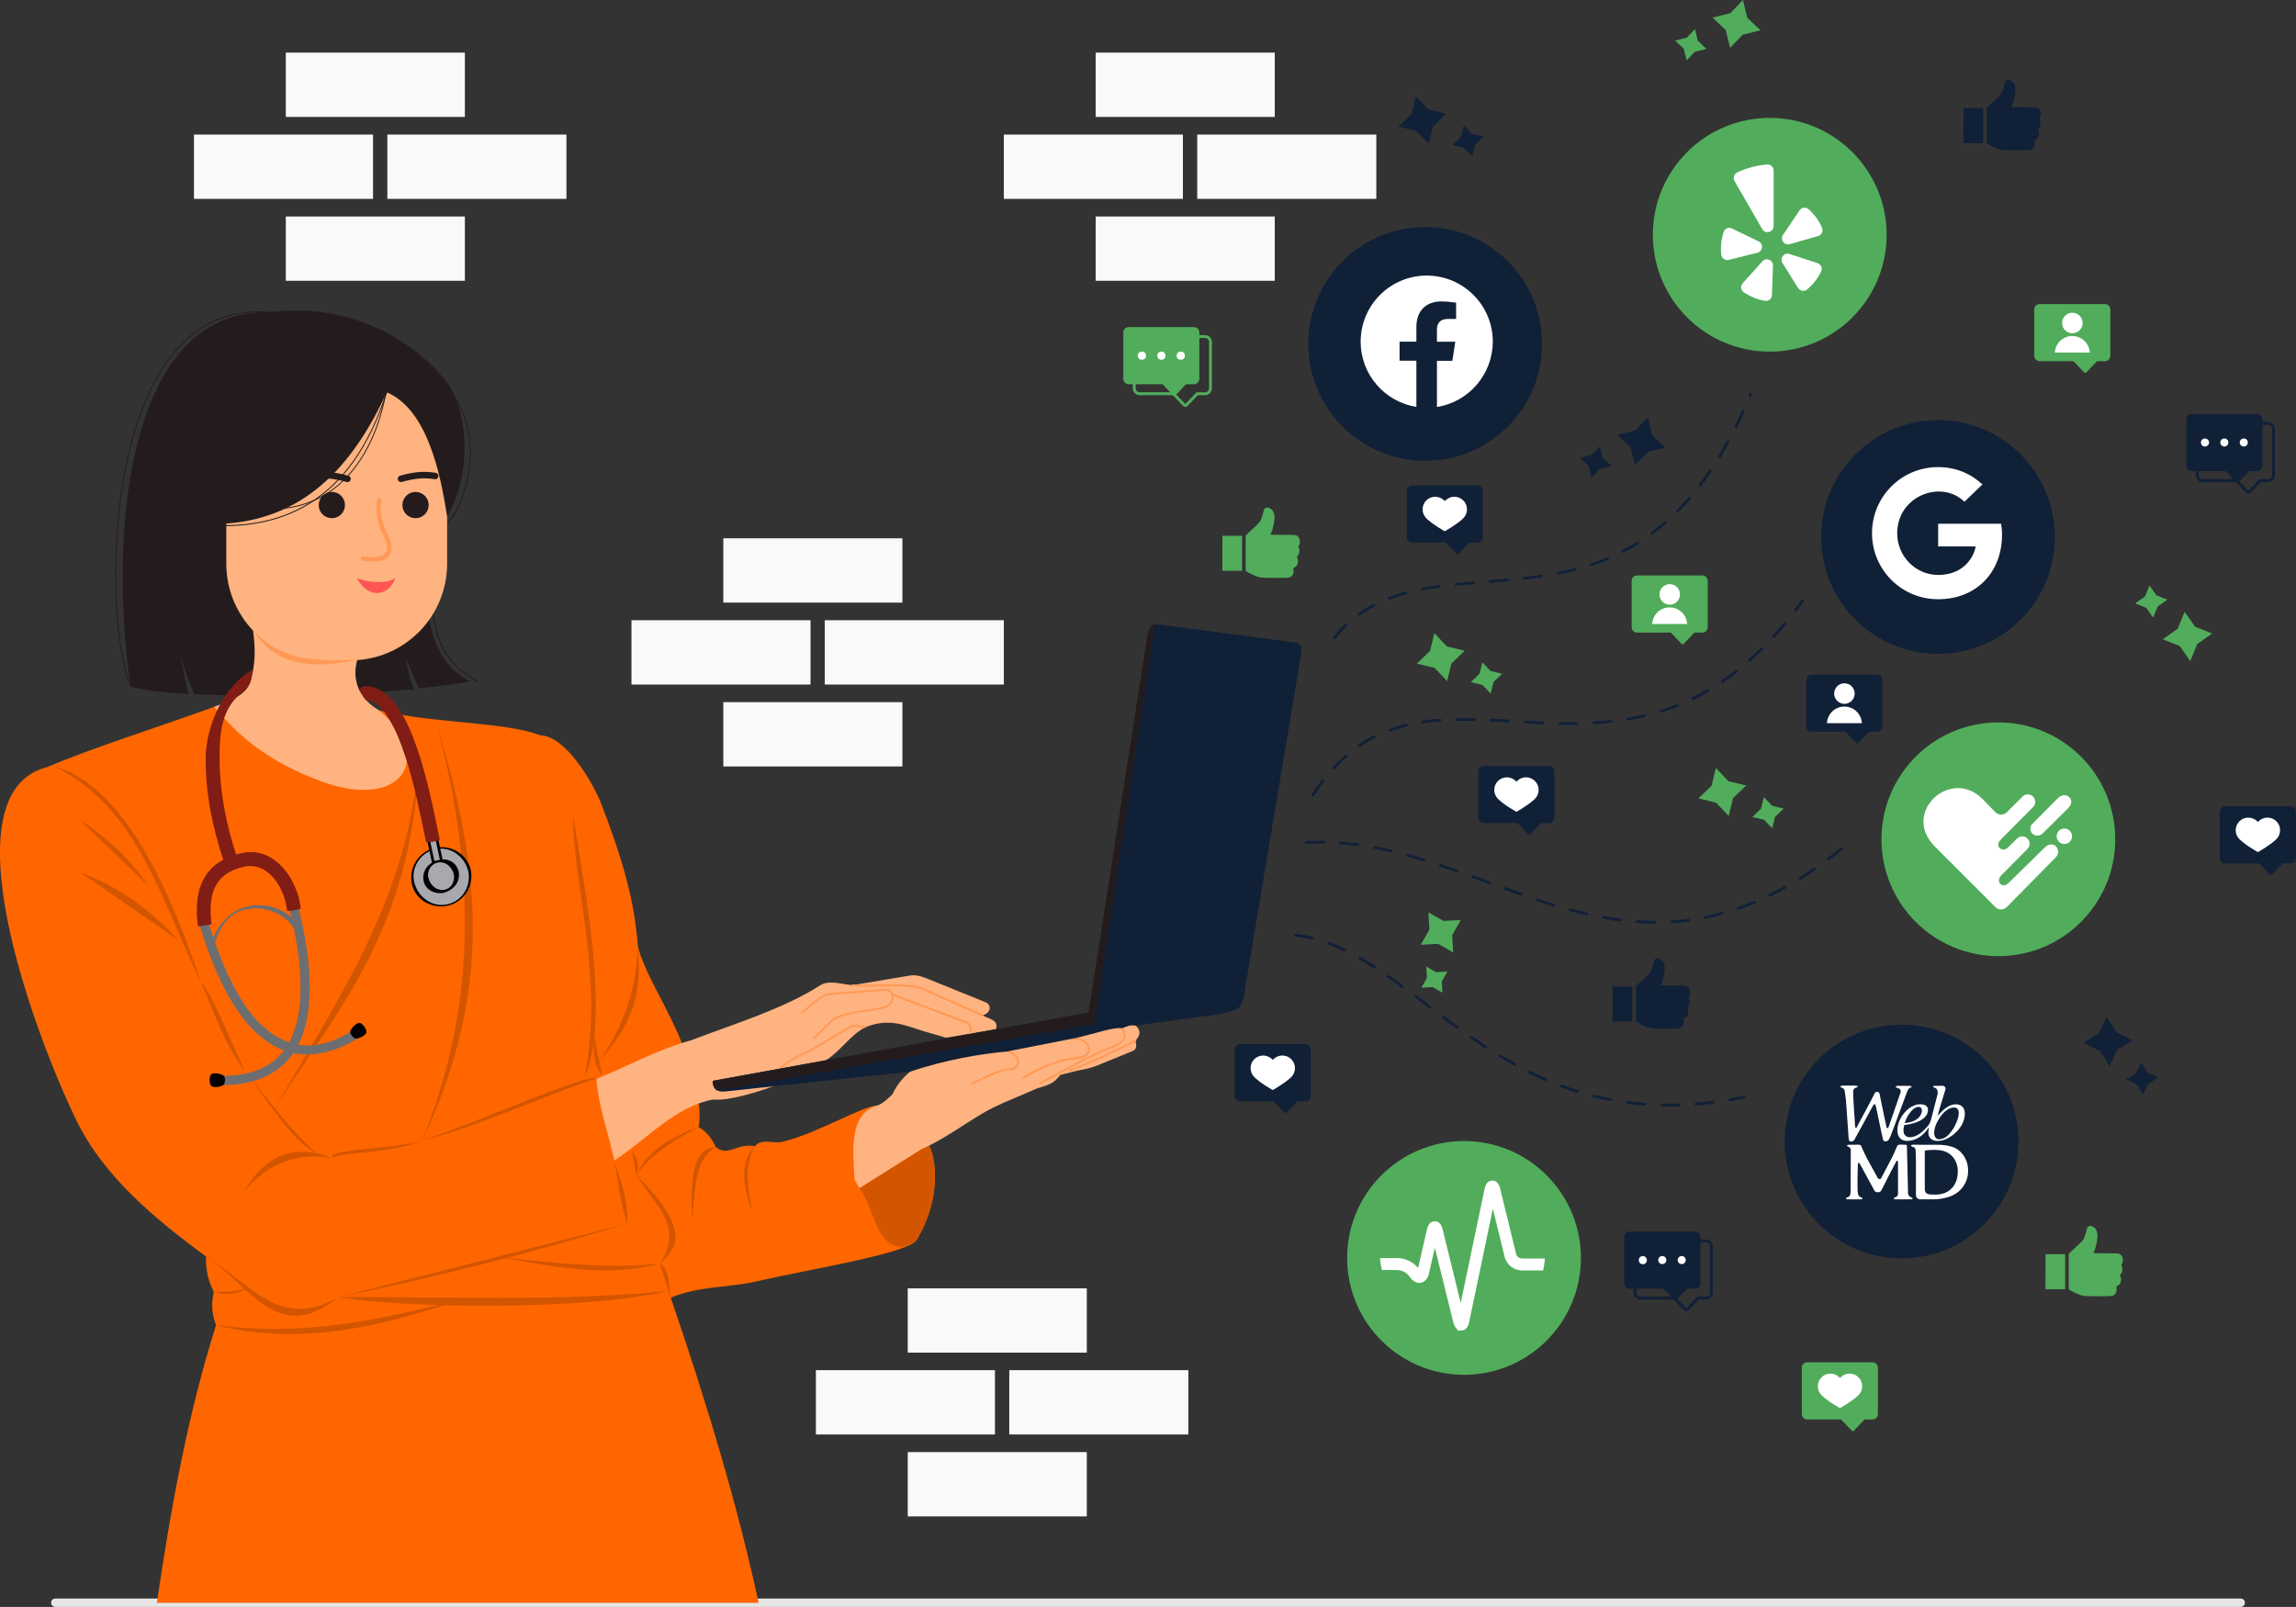 <?xml version="1.0" encoding="utf-8"?>
<!-- Generator: Adobe Illustrator 24.2.1, SVG Export Plug-In . SVG Version: 6.00 Build 0)  -->
<svg version="1.1" id="Layer_2" xmlns="http://www.w3.org/2000/svg" xmlns:xlink="http://www.w3.org/1999/xlink" x="0px" y="0px"
	 viewBox="0 0 3127.3 2189" style="enable-background:new 0 0 3127.3 2189;" xml:space="preserve">
<rect x="0" y="0" width="3127.3" height="2189" fill="#333333" stroke="none"/>
<style type="text/css">
	.st0{fill:#102037;}
	.st1{fill:#51AD5B;}
	.st2{fill:#FFFFFF;}
	.st3{fill:#F9F9F9;}
	.st4{fill:#E6E6E6;}
	.st5{fill:#241C1C;}
	.st6{fill:#FFB380;}
	.st7{fill:#FF6600;}
	.st8{fill:#D45500;}
	.st9{fill:#FF9955;}
	.st10{fill:#FF5555;}
	.st11{fill:#6D6E71;}
	.st12{fill:#821D15;}
	.st13{fill:#A7A9AC;}
</style>
<g>
	<g>
		<path class="st0" d="M2384.6,534.9c-0.8,0-1.6,0.4-1.9,1.2l-0.9,2.1c-0.2,0.5-0.2,1,0,1.5c0.2,0.5,0.6,0.9,1.1,1.1
			c1,0.4,2.1-0.1,2.5-1l0.9-2.1c0.4-1-0.1-2.1-1-2.5C2385,535,2384.8,534.9,2384.6,534.9z M2374.2,558.3c-0.7,0.1-1.3,0.5-1.6,1.1
			c-3.2,7.1-6.5,14-10,21c-0.2,0.5-0.3,1-0.1,1.5s0.5,0.9,1,1.1c1,0.5,2.1,0.1,2.6-0.9c3.5-7,6.8-14,10.1-21.1
			c0.2-0.5,0.2-1,0.1-1.5s-0.6-0.9-1-1.1C2374.8,558.4,2374.5,558.3,2374.2,558.3z M2353.5,600c-0.7,0-1.4,0.4-1.7,1
			c-3.7,6.8-7.6,13.5-11.6,20.1c-0.3,0.4-0.3,1-0.2,1.5c0.1,0.5,0.4,0.9,0.9,1.2c0.9,0.6,2.1,0.3,2.7-0.6
			c4.1-6.7,7.9-13.4,11.7-20.3c0.2-0.5,0.3-1,0.2-1.5c-0.1-0.5-0.5-0.9-0.9-1.2C2354.1,600.1,2353.8,600,2353.5,600z M2329.1,639.9
			c-0.6,0-1.1,0.4-1.5,0.9c-4.3,6.4-8.9,12.7-13.5,18.8c-0.6,0.9-0.5,2.1,0.4,2.7c0.9,0.6,2.1,0.5,2.7-0.4c4.7-6.2,9.3-12.6,13.7-19
			c0.3-0.4,0.4-1,0.3-1.5c-0.1-0.5-0.4-1-0.8-1.2C2329.9,639.9,2329.5,639.8,2329.1,639.9z M2301,676.9c-0.6,0-1.2,0.2-1.5,0.7
			c-5,5.9-10.3,11.5-15.7,17c-0.8,0.8-0.7,2,0,2.7c0.8,0.8,2,0.7,2.7,0c5.5-5.6,10.8-11.3,15.9-17.2c0.3-0.4,0.5-0.9,0.5-1.4
			s-0.3-1-0.7-1.3C2301.9,677.1,2301.5,676.9,2301,676.9z M2268.2,710c-0.5,0-0.9,0.2-1.3,0.5c-5.8,5.1-11.8,9.9-18,14.5
			c-0.4,0.3-0.7,0.8-0.8,1.3c-0.1,0.5,0.1,1,0.4,1.4c0.3,0.4,0.8,0.7,1.3,0.8c0.5,0.1,1-0.1,1.4-0.4c6.3-4.7,12.4-9.6,18.3-14.7
			c0.8-0.7,0.9-1.9,0.2-2.7C2269.2,710.2,2268.7,710,2268.2,710z M2230.7,737.7c-0.4,0-0.7,0.1-1,0.3c-6.6,4.1-13.3,7.9-20.1,11.4
			c-0.5,0.2-0.8,0.6-1,1.1s-0.1,1,0.1,1.5c0.5,0.9,1.7,1.3,2.6,0.8c7-3.6,13.8-7.4,20.4-11.6c0.9-0.6,1.2-1.8,0.6-2.7
			C2232,738.1,2231.4,737.7,2230.7,737.7z M2189.3,759.1c-0.3,0-0.5,0.1-0.7,0.2c-7.1,3-14.4,5.7-21.7,8.1c-0.5,0.2-0.9,0.5-1.1,1
			c-0.2,0.5-0.3,1-0.1,1.5c0.2,0.5,0.5,0.9,1,1.1c0.5,0.2,1,0.3,1.5,0.1c7.4-2.5,14.8-5.2,22-8.2c0.5-0.2,0.9-0.6,1.1-1.1
			c0.2-0.5,0.2-1,0-1.5C2190.8,759.5,2190.1,759,2189.3,759.1z M2145.1,773.8c-0.1,0-0.3,0-0.4,0.1c-7.5,1.9-15,3.6-22.6,5.1
			c-1.1,0.2-1.7,1.2-1.5,2.3c0.1,0.5,0.4,1,0.8,1.2c0.4,0.3,1,0.4,1.5,0.3c7.7-1.5,15.3-3.2,22.8-5.2c0.5-0.1,0.9-0.5,1.2-0.9
			s0.3-1,0.2-1.5C2146.8,774.4,2146,773.7,2145.1,773.8z M2099.2,782.9c0,0-0.1,0-0.1,0c-7.7,1.2-15.3,2.1-23,3
			c-0.5,0.1-1,0.3-1.3,0.7c-0.3,0.4-0.5,0.9-0.4,1.4c0.1,0.5,0.3,1,0.7,1.3c0.4,0.3,0.9,0.5,1.4,0.4c7.7-0.9,15.5-1.9,23.2-3
			c1.1-0.2,1.8-1.1,1.6-2.2C2101.2,783.6,2100.3,782.8,2099.2,782.9z M2053,788.2c0,0-0.1,0-0.1,0c-7.7,0.7-15.5,1.3-23.2,1.9
			c-1.1,0.1-1.9,1-1.8,2.1c0.1,1.1,1,1.9,2.1,1.8c7.8-0.6,15.5-1.2,23.3-1.9c0.5,0,1-0.3,1.3-0.7c0.3-0.4,0.5-0.9,0.4-1.4
			C2054.9,789,2054.1,788.2,2053,788.2z M2006.5,792c-7.8,0.6-15.5,1.3-23.3,2.1c-0.5,0.1-1,0.3-1.3,0.7c-0.3,0.4-0.5,0.9-0.4,1.4
			c0.1,1.1,1.1,1.8,2.1,1.7c7.7-0.8,15.4-1.4,23.2-2.1c0.5,0,1-0.3,1.3-0.7c0.3-0.4,0.5-0.9,0.5-1.4c0-0.5-0.3-1-0.7-1.3
			C2007.5,792.1,2007,792,2006.5,792z M1960.1,796.8c0,0-0.1,0-0.1,0c-7.7,1-15.5,2.3-23.1,3.7c-1.1,0.2-1.7,1.2-1.5,2.3
			c0.2,1.1,1.2,1.7,2.3,1.5c7.6-1.5,15.2-2.7,22.9-3.7c0.5-0.1,1-0.3,1.3-0.7s0.5-0.9,0.4-1.4C1962,797.4,1961.1,796.7,1960.1,796.8
			z M1914.4,805.8c-0.1,0-0.3,0-0.4,0.1c-7.6,2.1-15,4.5-22.3,7.3c-0.5,0.2-0.9,0.6-1.1,1s-0.2,1,0,1.5c0.2,0.5,0.6,0.9,1,1.1
			c0.5,0.2,1,0.2,1.5,0c7.2-2.8,14.5-5.1,22-7.2c1-0.3,1.6-1.3,1.4-2.4C1916.1,806.3,1915.3,805.7,1914.4,805.8z M1871.3,822.6
			c-0.4,0-0.7,0.1-1,0.2c-6.9,3.7-13.6,7.8-20,12.4c-0.4,0.3-0.7,0.8-0.8,1.3s0,1,0.3,1.4c0.6,0.9,1.8,1.1,2.7,0.4
			c6.2-4.5,12.8-8.5,19.6-12.1c0.9-0.5,1.3-1.7,0.8-2.6C1872.5,823,1871.9,822.7,1871.3,822.6z M1833.3,849.7
			c-0.5,0-0.9,0.2-1.3,0.5c-5.7,5.4-11,11.2-16,17.3c-0.7,0.8-0.6,2.1,0.3,2.7c0.8,0.7,2.1,0.6,2.7-0.3c4.9-6,10.1-11.6,15.6-16.9
			c0.4-0.4,0.6-0.8,0.6-1.4c0-0.5-0.2-1-0.5-1.4C1834.4,849.9,1833.9,849.7,1833.3,849.7z"/>
		<path class="st0" d="M2454.9,816.9c-0.6,0-1.1,0.3-1.5,0.8c-3,4.1-6,8.1-9,12.1c-0.3,0.4-0.5,0.9-0.4,1.4c0.1,0.5,0.3,1,0.8,1.3
			c0.9,0.6,2.1,0.5,2.7-0.4c3.1-4,6.1-8.1,9.1-12.2c0.3-0.4,0.4-0.9,0.4-1.4c-0.1-0.5-0.4-1-0.8-1.3
			C2455.8,817,2455.4,816.9,2454.9,816.9z M2431.4,847.3c-0.6,0-1.2,0.2-1.5,0.7c-4.9,6-10,11.8-15.3,17.5c-0.3,0.4-0.5,0.9-0.5,1.4
			s0.2,1,0.6,1.3c0.4,0.3,0.9,0.5,1.4,0.5c0.5,0,1-0.2,1.3-0.6c5.3-5.8,10.4-11.7,15.4-17.7c0.7-0.8,0.6-2-0.3-2.7
			C2432.3,847.4,2431.9,847.3,2431.4,847.3z M2399.8,881.7c-0.5,0-0.9,0.2-1.3,0.6c-5.5,5.4-11.1,10.7-16.9,15.8
			c-0.8,0.7-0.9,1.9-0.2,2.7c0.7,0.8,1.9,0.9,2.7,0.2c5.9-5.2,11.6-10.5,17.1-16c0.4-0.4,0.6-0.9,0.6-1.4c0-0.5-0.2-1-0.6-1.4
			C2400.9,881.8,2400.4,881.6,2399.8,881.7z M2364.8,912.5c-0.4,0-0.7,0.2-1,0.4c-6.1,4.8-12.3,9.3-18.7,13.7
			c-0.4,0.3-0.7,0.7-0.8,1.2c-0.1,0.5,0,1,0.3,1.5c0.3,0.4,0.7,0.7,1.2,0.8s1,0,1.5-0.3c6.5-4.4,12.8-9,18.9-13.8
			c0.4-0.3,0.7-0.8,0.7-1.3s-0.1-1-0.4-1.4C2366.1,912.7,2365.4,912.4,2364.8,912.5z M2326.5,938.6c-0.4,0-0.7,0.1-1,0.3
			c-6.7,3.9-13.5,7.5-20.4,10.9c-1,0.5-1.4,1.6-0.9,2.6c0.5,1,1.6,1.4,2.6,0.9c7-3.4,13.9-7.1,20.7-11.1c0.9-0.5,1.2-1.7,0.7-2.7
			C2327.8,939,2327.1,938.7,2326.5,938.6z M2284.6,959c-0.3,0-0.5,0-0.7,0.1c-7.2,2.9-14.5,5.5-21.8,7.8c-1,0.3-1.6,1.4-1.3,2.4
			c0.3,1,1.4,1.6,2.4,1.3c7.5-2.3,14.8-5,22.1-7.9c0.5-0.2,0.9-0.6,1.1-1c0.2-0.5,0.2-1,0-1.5C2286,959.5,2285.3,959,2284.6,959z
			 M2240.1,973.1c-0.1,0-0.3,0-0.4,0c-7.5,1.8-15.1,3.3-22.7,4.6c-1.1,0.2-1.8,1.2-1.6,2.2c0.1,0.5,0.4,1,0.8,1.3
			c0.4,0.3,0.9,0.4,1.5,0.3c7.7-1.3,15.4-2.9,23-4.7c1-0.2,1.7-1.3,1.4-2.3C2241.8,973.7,2241,973.1,2240.1,973.1z M1984.5,978.1
			c-0.5,0-1,0.2-1.4,0.6c-0.4,0.4-0.6,0.9-0.5,1.4c0,0.5,0.2,1,0.6,1.4c0.4,0.4,0.9,0.6,1.4,0.5c7.7-0.1,15.5,0,23.2,0.2
			c0.5,0,1-0.2,1.4-0.5c0.4-0.4,0.6-0.8,0.6-1.4c0-1.1-0.8-2-1.9-2C2000.1,978,1992.3,977.9,1984.5,978.1z M1961.1,979
			c-7.8,0.5-15.6,1.3-23.3,2.5c-1.1,0.2-1.8,1.1-1.6,2.2c0.2,1.1,1.1,1.8,2.2,1.6c7.6-1.1,15.3-1.9,23-2.4c0.5,0,1-0.3,1.3-0.7
			c0.3-0.4,0.5-0.9,0.5-1.4c0-0.5-0.3-1-0.7-1.3C1962.2,979.1,1961.7,979,1961.1,979z M2031.3,979.1c-0.5,0-1,0.2-1.4,0.5
			c-0.4,0.3-0.6,0.8-0.6,1.3c0,0.5,0.2,1,0.5,1.4s0.8,0.6,1.3,0.6c7.8,0.4,15.5,0.8,23.3,1.2c1.1,0.1,2-0.8,2-1.8
			c0.1-1.1-0.8-2-1.8-2C2046.8,979.9,2039,979.4,2031.3,979.1z M2194.1,980.9c0,0-0.1,0-0.1,0c-7.7,0.8-15.4,1.5-23.1,1.9
			c-0.5,0-1,0.3-1.3,0.6c-0.3,0.4-0.5,0.9-0.5,1.4c0,0.5,0.3,1,0.6,1.3c0.4,0.3,0.9,0.5,1.4,0.5c7.8-0.4,15.6-1.1,23.3-1.9
			c0.5-0.1,1-0.3,1.3-0.7c0.3-0.4,0.5-0.9,0.4-1.4C2196,981.6,2195.1,980.9,2194.1,980.9z M2077.5,981.7c-0.9,0.1-1.7,0.9-1.7,1.8
			c-0.1,1.1,0.8,2,1.8,2c7.8,0.4,15.5,0.8,23.3,1.2c0.5,0,1-0.2,1.4-0.5c0.4-0.3,0.6-0.8,0.6-1.3c0-0.5-0.2-1-0.5-1.4
			c-0.4-0.4-0.8-0.6-1.4-0.6c-7.8-0.3-15.5-0.7-23.3-1.2C2077.7,981.7,2077.6,981.7,2077.5,981.7z M2124.4,983.6
			c-1.1,0-1.9,0.8-2,1.9c0,0.5,0.2,1,0.5,1.4c0.4,0.4,0.8,0.6,1.4,0.6c7.8,0.2,15.6,0.2,23.4,0.1c0.5,0,1-0.2,1.4-0.6
			c0.4-0.4,0.6-0.9,0.5-1.4s-0.2-1-0.6-1.4c-0.4-0.4-0.9-0.6-1.4-0.5C2139.9,983.8,2132.1,983.7,2124.4,983.6z M1915.2,985.8
			c-0.1,0-0.3,0-0.4,0.1c-7.6,1.8-15.2,4.1-22.5,6.8c-1,0.4-1.5,1.5-1.2,2.5c0.4,1,1.5,1.5,2.5,1.2c7.2-2.6,14.6-4.8,22.1-6.6
			c0.5-0.1,0.9-0.4,1.2-0.9s0.3-1,0.2-1.5C1916.9,986.4,1916.1,985.8,1915.2,985.8z M1871.4,1001.8c-0.3,0-0.5,0.1-0.7,0.2
			c-7,3.6-13.8,7.6-20.3,12c-0.4,0.3-0.7,0.7-0.8,1.2s0,1,0.3,1.5c0.3,0.4,0.7,0.7,1.2,0.8s1,0,1.5-0.3c6.4-4.3,13-8.3,19.8-11.7
			c1-0.5,1.3-1.7,0.8-2.6C1872.9,1002.1,1872.1,1001.7,1871.4,1001.8z M1833.1,1027.9c-0.5,0-0.9,0.2-1.3,0.5
			c-5.9,5.2-11.5,10.7-16.8,16.5c-0.3,0.4-0.5,0.9-0.5,1.4s0.2,1,0.6,1.3c0.4,0.3,0.9,0.5,1.4,0.5s1-0.2,1.3-0.6
			c5.2-5.7,10.7-11.1,16.5-16.2c0.4-0.3,0.6-0.8,0.7-1.3s-0.1-1-0.5-1.4C1834.1,1028.1,1833.6,1027.9,1833.1,1027.9z M1801.4,1062.1
			c-0.6,0-1.1,0.3-1.5,0.8c-4.7,6.2-9.2,12.7-13.4,19.3c-0.6,0.9-0.3,2.1,0.6,2.7c0.4,0.3,1,0.4,1.5,0.3s0.9-0.4,1.2-0.9
			c4.2-6.5,8.5-12.9,13.2-19c0.6-0.9,0.5-2.1-0.4-2.7C1802.3,1062.2,1801.9,1062.1,1801.4,1062.1z"/>
		<path class="st0" d="M1802.7,1145.3c-7.8-0.1-15.6,0.1-23.4,0.5c-0.5,0-1,0.3-1.3,0.6c-0.3,0.4-0.5,0.9-0.5,1.4
			c0,0.5,0.3,1,0.6,1.3c0.4,0.3,0.9,0.5,1.4,0.5c7.7-0.4,15.4-0.6,23.2-0.5c0.5,0,1-0.2,1.4-0.6c0.4-0.4,0.6-0.9,0.6-1.4
			c0-0.5-0.2-1-0.6-1.4C1803.7,1145.6,1803.2,1145.4,1802.7,1145.3z M1825.8,1146.3c-0.9,0.1-1.7,0.8-1.8,1.8c0,0.5,0.1,1,0.5,1.4
			c0.3,0.4,0.8,0.6,1.3,0.7c7.7,0.6,15.4,1.4,23.1,2.4c0.5,0.1,1-0.1,1.4-0.4s0.7-0.8,0.7-1.3c0.1-0.5-0.1-1-0.4-1.4
			s-0.8-0.7-1.3-0.7c-7.7-1.1-15.5-1.9-23.3-2.5C1826,1146.3,1825.9,1146.3,1825.8,1146.3z M1872.2,1152.5c-1,0-1.8,0.7-1.9,1.6
			c-0.1,0.5,0,1,0.3,1.5c0.3,0.4,0.7,0.7,1.3,0.8c7.6,1.4,15.2,3,22.7,4.8c1,0.2,2.1-0.4,2.3-1.4c0.2-1-0.4-2.1-1.4-2.3
			c-7.6-1.8-15.2-3.4-22.9-4.9C1872.4,1152.5,1872.3,1152.5,1872.2,1152.5z M2507.6,1154.7c-0.4,0-0.7,0.2-1,0.4
			c-5.8,4.7-11.7,9.3-17.7,13.7c-0.4,0.3-0.7,0.8-0.8,1.3c-0.1,0.5,0.1,1,0.4,1.4c0.6,0.9,1.9,1,2.7,0.4c6-4.5,12-9.1,17.8-13.8
			c0.4-0.3,0.7-0.8,0.7-1.3c0.1-0.5-0.1-1-0.4-1.4C2509,1154.9,2508.3,1154.6,2507.6,1154.7z M1917.4,1163.1
			c-0.8,0.1-1.5,0.6-1.7,1.4c-0.3,1,0.3,2.1,1.4,2.4c7.5,2.1,14.9,4.3,22.3,6.6c0.5,0.2,1,0.1,1.5-0.1c0.5-0.2,0.8-0.7,1-1.2
			c0.2-0.5,0.1-1-0.1-1.5c-0.2-0.5-0.7-0.8-1.1-0.9c-7.4-2.3-14.9-4.5-22.4-6.6C1917.9,1163.1,1917.6,1163.1,1917.4,1163.1z
			 M1962.1,1176.9c-0.8,0-1.6,0.5-1.8,1.3c-0.2,0.5-0.1,1,0.1,1.5c0.2,0.5,0.6,0.8,1.1,1c7.4,2.5,14.7,5,22,7.6
			c1,0.4,2.1-0.2,2.5-1.2c0.2-0.5,0.2-1-0.1-1.5c-0.2-0.5-0.6-0.8-1.1-1c-7.3-2.6-14.7-5.1-22.1-7.6
			C1962.5,1176.9,1962.3,1176.9,1962.1,1176.9z M2471.1,1182c-0.4,0-0.7,0.1-1,0.3c-6.4,4.4-12.9,8.6-19.4,12.7
			c-0.9,0.6-1.2,1.8-0.6,2.7c0.6,0.9,1.8,1.2,2.7,0.6c6.6-4.1,13.2-8.4,19.6-12.8c0.4-0.3,0.7-0.7,0.8-1.2s0-1-0.3-1.5
			C2472.4,1182.3,2471.7,1182,2471.1,1182z M2006.1,1192.4c-0.8,0-1.6,0.5-1.8,1.3c-0.4,1,0.1,2.1,1.2,2.5c7.3,2.6,14.6,5.4,21.9,8
			c1,0.4,2.1-0.1,2.5-1.2c0.4-1-0.1-2.1-1.2-2.5c-7.3-2.7-14.6-5.4-21.9-8C2006.5,1192.4,2006.3,1192.4,2006.1,1192.4z
			 M2431.7,1206.7c-0.4,0-0.7,0.1-1,0.2c-6.8,3.8-13.6,7.4-20.6,10.7c-1,0.5-1.4,1.6-0.9,2.6c0.5,1,1.6,1.4,2.6,0.9
			c7-3.4,13.9-7,20.7-10.8c0.5-0.2,0.8-0.7,0.9-1.2c0.1-0.5,0.1-1-0.2-1.5C2432.9,1207.1,2432.3,1206.7,2431.7,1206.7z
			 M2049.9,1208.4c-0.8,0-1.6,0.5-1.9,1.3c-0.2,0.5-0.2,1,0.1,1.5c0.2,0.5,0.6,0.8,1.1,1c7.3,2.7,14.6,5.3,22,7.9
			c1,0.4,2.1-0.2,2.5-1.2c0.4-1-0.2-2.1-1.2-2.5c-7.3-2.6-14.6-5.2-21.9-7.8C2050.3,1208.5,2050.1,1208.4,2049.9,1208.4z
			 M2093.8,1223.8c-0.8,0-1.6,0.5-1.8,1.3c-0.2,0.5-0.1,1,0.1,1.5c0.2,0.5,0.6,0.8,1.1,1c7.4,2.5,14.8,4.8,22.3,7.1
			c0.5,0.2,1,0.1,1.5-0.1c0.5-0.2,0.8-0.7,0.9-1.2c0.3-1-0.3-2.1-1.3-2.4c-7.4-2.2-14.8-4.6-22.2-7.1
			C2094.3,1223.8,2094.1,1223.8,2093.8,1223.8z M2389.7,1227.1c-0.3,0-0.5,0.1-0.7,0.2c-7.1,3-14.4,5.8-21.7,8.3
			c-0.5,0.2-0.9,0.5-1.1,1c-0.2,0.5-0.3,1-0.1,1.5c0.2,0.5,0.5,0.9,1,1.1c0.5,0.2,1,0.3,1.5,0.1c7.4-2.6,14.7-5.4,21.9-8.4
			c1-0.4,1.4-1.5,1-2.5C2391.1,1227.5,2390.4,1227.1,2389.7,1227.1z M2138.4,1237.4c-0.8,0.1-1.5,0.6-1.7,1.4
			c-0.3,1,0.3,2.1,1.4,2.4c7.5,2,15.1,3.9,22.7,5.7c1,0.2,2.1-0.4,2.3-1.5c0.2-1-0.4-2.1-1.5-2.3c-7.5-1.7-15.1-3.6-22.5-5.6
			C2138.8,1237.4,2138.6,1237.3,2138.4,1237.4z M2345.5,1242.3c-0.1,0-0.3,0-0.4,0.1c-7.4,2.1-15,3.9-22.5,5.4
			c-0.5,0.1-0.9,0.4-1.2,0.8s-0.4,1-0.3,1.5c0.1,0.5,0.4,0.9,0.8,1.2c0.4,0.3,1,0.4,1.5,0.3c7.7-1.6,15.3-3.4,22.8-5.4
			c0.5-0.1,0.9-0.5,1.2-0.9c0.3-0.5,0.3-1,0.2-1.5C2347.3,1242.9,2346.5,1242.3,2345.5,1242.3z M2184,1247.7c-1,0-1.8,0.7-1.9,1.6
			c-0.1,0.5,0,1,0.3,1.5c0.3,0.4,0.7,0.7,1.3,0.8c7.7,1.4,15.4,2.6,23.1,3.6c0.5,0.1,1-0.1,1.4-0.4c0.4-0.3,0.7-0.8,0.7-1.3
			c0.1-0.5-0.1-1-0.4-1.4c-0.3-0.4-0.8-0.7-1.3-0.7c-7.7-1-15.3-2.2-22.9-3.6C2184.2,1247.7,2184.1,1247.7,2184,1247.7z
			 M2299.8,1251.6c0,0-0.1,0-0.1,0c-7.7,1-15.4,1.7-23.1,2.2c-0.5,0-1,0.3-1.3,0.7c-0.3,0.4-0.5,0.9-0.5,1.4c0,0.5,0.3,1,0.7,1.3
			c0.4,0.3,0.9,0.5,1.4,0.5c7.8-0.5,15.6-1.2,23.3-2.3c1.1-0.1,1.8-1.1,1.7-2.2C2301.8,1252.3,2300.9,1251.5,2299.8,1251.6z
			 M2230,1253.6c-0.9,0.1-1.7,0.8-1.7,1.8c-0.1,1.1,0.7,2,1.8,2.1c7.8,0.5,15.6,0.8,23.4,0.9c0.5,0,1-0.2,1.4-0.6s0.6-0.9,0.6-1.4
			c0-0.5-0.2-1-0.6-1.4s-0.9-0.6-1.4-0.6c-7.7,0-15.5-0.3-23.2-0.9C2230.2,1253.6,2230.1,1253.6,2230,1253.6z"/>
		<path class="st0" d="M1764.6,1272.2c-0.9,0.1-1.7,0.8-1.8,1.7c-0.1,0.5,0.1,1,0.4,1.4c0.3,0.4,0.8,0.7,1.3,0.7
			c7.6,0.8,15.2,2.1,22.7,3.9c0.5,0.1,1,0,1.5-0.2c0.4-0.3,0.8-0.7,0.9-1.2c0.2-1-0.4-2.1-1.4-2.3c-7.6-1.8-15.4-3.2-23.2-4
			C1764.8,1272.2,1764.7,1272.2,1764.6,1272.2z M1810,1283c-0.8,0-1.6,0.5-1.9,1.3c-0.4,1,0.1,2.1,1.2,2.5
			c7.2,2.7,14.3,5.7,21.3,9.1c1,0.5,2.1,0.1,2.6-0.9c0.5-1,0.1-2.1-0.9-2.6c-7-3.4-14.3-6.5-21.6-9.2
			C1810.4,1283,1810.2,1283,1810,1283z M1852,1303c-0.7,0-1.4,0.4-1.7,1c-0.3,0.4-0.3,1-0.2,1.5s0.5,0.9,0.9,1.2
			c6.7,3.8,13.3,7.9,19.8,12.1c0.9,0.6,2.1,0.3,2.7-0.6c0.3-0.4,0.4-1,0.3-1.5c-0.1-0.5-0.4-0.9-0.8-1.2c-6.5-4.2-13.2-8.3-20-12.2
			C1852.7,1303.1,1852.3,1303,1852,1303z M1891.1,1328.2c-0.6,0-1.1,0.3-1.5,0.8c-0.3,0.4-0.4,0.9-0.3,1.5s0.4,1,0.8,1.3
			c6.4,4.4,12.7,9,18.9,13.6c0.4,0.3,0.9,0.4,1.4,0.4s1-0.4,1.3-0.8c0.3-0.4,0.4-0.9,0.4-1.4c-0.1-0.5-0.4-1-0.8-1.3
			c-6.3-4.6-12.6-9.2-19-13.6C1892,1328.3,1891.5,1328.2,1891.1,1328.2z M1928.8,1355.7c-0.6,0-1.1,0.3-1.5,0.8
			c-0.6,0.9-0.5,2.1,0.4,2.7c6.2,4.7,12.4,9.4,18.6,14.1c0.9,0.6,2.1,0.5,2.7-0.4c0.6-0.9,0.5-2.1-0.4-2.7
			c-6.2-4.7-12.4-9.4-18.6-14.1C1929.6,1355.8,1929.2,1355.7,1928.8,1355.7z M1966,1383.8c-0.6,0-1.1,0.3-1.5,0.8
			c-0.6,0.9-0.5,2.1,0.4,2.7c6.2,4.7,12.5,9.3,18.8,13.8c0.9,0.6,2.1,0.4,2.7-0.4c0.3-0.4,0.4-0.9,0.4-1.4c-0.1-0.5-0.4-1-0.8-1.3
			c-6.3-4.5-12.5-9.1-18.8-13.8C1966.9,1383.9,1966.5,1383.8,1966,1383.8z M2003.8,1411.1c-0.6,0-1.1,0.3-1.5,0.8
			c-0.3,0.4-0.4,0.9-0.3,1.5c0.1,0.5,0.4,1,0.8,1.2c6.4,4.4,12.9,8.8,19.4,13c0.4,0.3,1,0.4,1.5,0.3c0.5-0.1,0.9-0.4,1.2-0.8
			c0.3-0.4,0.4-1,0.3-1.5c-0.1-0.5-0.4-0.9-0.8-1.2c-6.5-4.2-12.9-8.5-19.3-12.9C2004.6,1411.1,2004.2,1411,2003.8,1411.1z
			 M2043.1,1436.4c-0.7,0-1.4,0.3-1.7,0.9c-0.3,0.4-0.3,1-0.2,1.5s0.4,0.9,0.9,1.2c6.7,4,13.4,7.9,20.3,11.7c0.5,0.2,1,0.3,1.5,0.2
			s0.9-0.5,1.2-0.9c0.2-0.5,0.3-1,0.2-1.5c-0.1-0.5-0.5-0.9-0.9-1.2c-6.8-3.7-13.5-7.6-20.1-11.6
			C2043.7,1436.5,2043.4,1436.4,2043.1,1436.4z M2083.8,1458.8c-0.7,0-1.3,0.4-1.7,1.1c-0.5,1-0.1,2.1,0.9,2.6
			c7,3.5,14.1,6.7,21.3,9.9c1,0.4,2.1,0,2.6-1c0.2-0.5,0.2-1,0-1.5c-0.2-0.5-0.6-0.9-1-1.1c-7.1-3.1-14.1-6.3-21.1-9.8
			C2084.4,1458.9,2084.1,1458.8,2083.8,1458.8z M2126.7,1477.4c-0.8,0-1.6,0.5-1.9,1.3c-0.2,0.5-0.2,1,0,1.5s0.6,0.8,1.1,1
			c7.3,2.7,14.7,5.3,22.2,7.6c1,0.3,2.1-0.3,2.4-1.3c0.3-1-0.3-2.1-1.3-2.4c-7.4-2.3-14.7-4.8-21.9-7.5
			C2127.1,1477.4,2126.9,1477.4,2126.7,1477.4z M2171,1491.2c-0.8,0.1-1.5,0.7-1.7,1.5c-0.3,1,0.4,2.1,1.4,2.4
			c7.6,1.9,15.2,3.6,22.9,5c1.1,0.2,2.1-0.5,2.3-1.5c0.1-0.5,0-1-0.3-1.5s-0.7-0.7-1.2-0.8c-7.6-1.4-15.1-3.1-22.6-5
			C2171.4,1491.2,2171.2,1491.2,2171,1491.2z M2375.7,1492.5c-0.1,0-0.3,0-0.4,0c-6.4,1.3-12.9,2.6-19.4,3.7c-1,0.2-1.8,1.2-1.6,2.2
			c0.2,1.1,1.2,1.8,2.2,1.6c6.5-1.1,13-2.3,19.5-3.7c0.5-0.1,0.9-0.4,1.2-0.8s0.4-1,0.3-1.5
			C2377.4,1493.2,2376.6,1492.5,2375.7,1492.5z M2333.1,1499.6c0,0-0.1,0-0.1,0c-7.7,1-15.4,1.8-23.1,2.4c-0.5,0-1,0.3-1.3,0.7
			c-0.3,0.4-0.5,0.9-0.5,1.4c0.1,1.1,1,1.9,2.1,1.8c7.8-0.6,15.5-1.4,23.3-2.4c0.5-0.1,1-0.3,1.3-0.7c0.3-0.4,0.5-0.9,0.4-1.4
			C2335,1500.3,2334.1,1499.5,2333.1,1499.6z M2216.9,1499.9c-0.9,0-1.7,0.7-1.9,1.7c-0.1,0.5,0.1,1,0.4,1.4s0.8,0.7,1.3,0.7
			c7.7,1,15.5,1.8,23.3,2.4c1.1,0.1,2-0.7,2.1-1.8c0.1-1.1-0.7-2-1.8-2.1c-7.7-0.6-15.4-1.4-23.1-2.4
			C2217.1,1499.9,2217,1499.9,2216.9,1499.9z M2286.7,1503.3c-7.7,0.2-15.5,0.3-23.2,0.1c-1.1,0-1.9,0.8-2,1.9c0,0.5,0.2,1,0.5,1.4
			c0.4,0.4,0.8,0.6,1.4,0.6c7.8,0.2,15.6,0.1,23.4-0.1c1.1,0,1.9-0.9,1.9-2c0-0.5-0.2-1-0.6-1.4
			C2287.7,1503.5,2287.2,1503.3,2286.7,1503.3z"/>
		<g>
			<g>
				<circle class="st1" cx="2410.5" cy="319.8" r="159.2"/>
			</g>
		</g>
		<g>
			<g>
				<circle class="st0" cx="2639.7" cy="731.5" r="159.2"/>
			</g>
		</g>
		<g>
			<g>
				<circle class="st0" cx="2590.1" cy="1555" r="159.2"/>
			</g>
		</g>
		<g>
			<g>
				<circle class="st1" cx="2721.9" cy="1143.3" r="159.2"/>
			</g>
		</g>
		<g>
			<polygon class="st1" points="1971.1,927.8 1954,909.8 1929.8,904 1947.8,886.8 1953.7,862.6 1970.8,880.6 1995,886.5 1977,903.7 
							"/>
			<g>
				<polygon class="st1" points="2030.4,944.8 2019.2,933.1 2003.4,929.2 2015.1,918 2019,902.2 2030.2,914 2046,917.8 2034.2,929 
									"/>
			</g>
		</g>
		<g>
			<polygon class="st1" points="1935.2,1287 1946.9,1266.5 1945.6,1242.9 1966.1,1254.5 1989.7,1253.3 1978,1273.8 1979.3,1297.4 
				1958.8,1285.7 			"/>
			<g>
				<polygon class="st1" points="1936,1345.5 1943.6,1332.1 1942.7,1316.7 1956.1,1324.3 1971.5,1323.5 1963.9,1336.9 
					1964.7,1352.3 1951.3,1344.6 				"/>
			</g>
		</g>
		<g>
			<path class="st1" d="M1725.9,691.4c-2.2,0.1-4.2,1.7-4.5,3.6c-0.1,1-1.1,5-2.4,8.9c-2.4,7.1-2.4,7.1-14.1,17.7
				c-3.9,3.5-6.4,5.9-8.2,8.2v47.7c1.7,1.6,4.1,2.8,7.9,4.6c11.2,5.1,11.2,5.1,31.2,5.1c18.9,0,20.1-0.1,22.1-1.3
				c3-1.9,4.5-5.3,4-9.2c-0.4-3-0.3-3.2,1.6-4c4-1.6,5.8-8.2,3.6-12.6c-0.8-1.5-0.8-1.9,0-2.6c2.7-2.3,3.7-7.9,1.9-11.1
				c-0.8-1.4-0.7-1.9,0.4-3.6c1.6-2.7,1.6-7.3,0-10c-2.6-4.2-2.7-4.2-21.7-4.2c-9.4,0-17.2-0.2-17.2-0.2s0.5-1.6,1.2-3.1
				c2.1-5,4.3-15.1,4.3-20c0-7.9-3.2-12.7-9.3-13.9C1726.5,691.4,1726.2,691.4,1725.9,691.4z M1665,729.9l-0.1,47.7h26.9v-47.7H1665
				z"/>
		</g>
		<path class="st0" d="M1482.7,1379c-0.6,0-1.2,0.5-1.3,1.1c-0.6,5.6-1.5,11.4,0.8,16.1c0.3,0.6,1.1,0.9,1.7,0.6
			c0.3-0.1,0.5-0.4,0.6-0.7c0.1-0.3,0.1-0.7-0.1-1c-1.8-3.7-1.2-9.1-0.6-14.7c0-0.3-0.1-0.7-0.3-0.9s-0.5-0.4-0.9-0.5
			C1482.8,1379,1482.7,1379,1482.7,1379z"/>
		<g>
			<g>
				<circle class="st0" cx="1941.2" cy="468.5" r="159.2"/>
			</g>
		</g>
		<g>
			<g>
				<circle class="st1" cx="1994.1" cy="1713.6" r="159.2"/>
			</g>
		</g>
		<g>
			<polygon class="st0" points="1946,196.2 1928.8,178.3 1904.6,172.4 1922.6,155.2 1928.5,131 1945.7,149 1969.8,154.9 
				1951.9,172.1 			"/>
			<g>
				<polygon class="st0" points="2005.2,213.2 1994,201.5 1978.2,197.7 1990,186.4 1993.8,170.7 2005,182.4 2020.8,186.2 
					2009.1,197.5 				"/>
			</g>
		</g>
		<g>
			<polygon class="st0" points="2227,633.6 2244.2,615.7 2268.3,609.8 2250.3,592.6 2244.5,568.4 2227.3,586.4 2203.1,592.3 
				2221.1,609.5 			"/>
			<g>
				<polygon class="st0" points="2167.7,650.6 2178.9,638.9 2194.7,635 2183,623.8 2179.1,608.1 2167.9,619.8 2152.1,623.6 
					2163.9,634.9 				"/>
			</g>
		</g>
		<g>
			<polygon class="st1" points="2354.6,1111.5 2337.4,1093.5 2313.3,1087.6 2331.3,1070.4 2337.1,1046.2 2354.3,1064.2 
				2378.5,1070.1 2360.5,1087.3 			"/>
			<g>
				<polygon class="st1" points="2413.9,1128.4 2402.7,1116.7 2386.9,1112.9 2398.6,1101.6 2402.5,1085.9 2413.7,1097.6 
					2429.5,1101.5 2417.7,1112.7 				"/>
			</g>
		</g>
		<g>
			<path class="st0" d="M2257.6,1305.4c-2.2,0.1-4.2,1.7-4.5,3.6c-0.1,1-1.1,5-2.4,8.9c-2.4,7.1-2.4,7.1-14.2,17.7
				c-3.9,3.5-6.4,5.9-8.2,8.2v47.7c1.7,1.6,4.1,2.8,7.9,4.6c11.2,5.1,11.2,5.1,31.2,5.1c18.9,0,20.1-0.1,22.1-1.3
				c3-1.9,4.5-5.3,4-9.2c-0.4-3-0.3-3.2,1.6-4c4-1.6,5.8-8.2,3.6-12.6c-0.8-1.5-0.8-1.9,0-2.6c2.7-2.3,3.7-7.9,1.9-11.1
				c-0.8-1.4-0.7-1.9,0.3-3.6c1.6-2.7,1.6-7.3,0-10c-2.6-4.2-2.7-4.2-21.7-4.2c-9.4,0-17.2-0.1-17.2-0.2s0.5-1.6,1.2-3.1
				c2.1-5,4.3-15.1,4.3-20c0-7.9-3.2-12.7-9.3-13.9C2258.2,1305.4,2257.9,1305.3,2257.6,1305.4z M2196.6,1343.8l-0.1,47.7h26.9
				v-47.7H2196.6z"/>
		</g>
		<g>
			<path class="st0" d="M2735.3,108.9c-2.2,0.1-4.2,1.7-4.5,3.6c-0.1,1-1.1,5-2.4,8.9c-2.4,7.1-2.4,7.1-14.1,17.7
				c-3.9,3.5-6.4,5.9-8.2,8.2v47.7c1.7,1.6,4.1,2.8,7.9,4.6c11.2,5.1,11.2,5.1,31.2,5.1c18.9,0,20.1-0.1,22.1-1.3
				c3-1.9,4.5-5.3,4-9.2c-0.4-3-0.3-3.2,1.6-4c4-1.6,5.8-8.2,3.6-12.6c-0.8-1.5-0.8-1.9,0-2.6c2.7-2.3,3.7-7.9,1.9-11.1
				c-0.8-1.4-0.7-1.9,0.4-3.6c1.6-2.7,1.6-7.3,0-10c-2.6-4.2-2.7-4.2-21.7-4.2c-9.4,0-17.2-0.1-17.2-0.2c0-0.2,0.5-1.6,1.2-3.1
				c2.1-5,4.3-15.1,4.3-20c0-7.9-3.2-12.7-9.3-13.9C2735.9,108.9,2735.6,108.9,2735.3,108.9z M2674.4,147.4l-0.1,47.7h26.9v-47.7
				H2674.4z"/>
		</g>
		<g>
			<polygon class="st1" points="2945.9,870.8 2968.9,880.1 2983.3,900.4 2992.7,877.4 3013,863 2989.9,853.7 2975.6,833.4 
				2966.2,856.4 			"/>
			<g>
				<polygon class="st1" points="2908.3,821.9 2923.3,828 2932.7,841.3 2938.8,826.2 2952.1,816.9 2937,810.8 2927.7,797.5 
					2921.6,812.5 				"/>
			</g>
		</g>
		<g>
			<polygon class="st0" points="2905.1,1417 2882.6,1406.2 2869.5,1385.1 2858.8,1407.6 2837.7,1420.7 2860.1,1431.4 2873.2,1452.5 
				2883.9,1430.1 			"/>
			<g>
				<polygon class="st0" points="2939.7,1468 2925,1461 2916.5,1447.2 2909.5,1461.8 2895.7,1470.4 2910.3,1477.4 2918.9,1491.2 
					2925.9,1476.5 				"/>
			</g>
		</g>
		<g>
			<polygon class="st1" points="2356.5,65.2 2373.7,47.2 2397.9,41.3 2379.9,24.2 2374,0 2356.8,18 2332.6,23.9 2350.6,41.1 			"/>
			<g>
				<polygon class="st1" points="2297.3,82.2 2308.5,70.5 2324.3,66.6 2312.5,55.4 2308.7,39.6 2297.5,51.4 2281.7,55.2 
					2293.4,66.4 				"/>
			</g>
		</g>
		<g>
			<path class="st1" d="M2847,1670c-2.2,0.1-4.2,1.7-4.5,3.6c-0.1,1-1.1,5-2.4,8.9c-2.4,7.1-2.4,7.1-14.2,17.7
				c-3.9,3.5-6.4,5.9-8.2,8.2v47.7c1.7,1.6,4.1,2.8,7.9,4.6c11.2,5.1,11.2,5.1,31.2,5.1c18.9,0,20.1-0.1,22.1-1.3
				c3-1.9,4.5-5.3,4-9.2c-0.4-3-0.3-3.2,1.6-4c4-1.6,5.8-8.2,3.6-12.6c-0.8-1.5-0.8-1.9,0-2.6c2.7-2.3,3.7-7.9,1.9-11
				c-0.8-1.4-0.7-1.9,0.3-3.6c1.6-2.7,1.6-7.3,0-10c-2.6-4.2-2.7-4.2-21.7-4.2c-9.4,0-17.2-0.1-17.2-0.2s0.5-1.6,1.2-3.1
				c2.1-5,4.3-15.1,4.3-20c0-7.9-3.2-12.7-9.3-13.9C2847.6,1670,2847.3,1670,2847,1670z M2786.1,1708.5l-0.1,47.7h26.9v-47.7H2786.1
				z"/>
		</g>
		<g>
			<path class="st0" d="M1923.3,661.3c-4.1,0-7.3,3.3-7.3,7.3v63.2c0,4.1,3.3,7.3,7.3,7.3h46.1l5.6,5.9l9.1,9.5
				c0.3,0.3,0.7,0.4,1.2,0.5c0.6,0,1.2-0.2,1.5-0.5l9.1-9.5l5.6-5.9h10.8c4.1,0,7.3-3.3,7.3-7.3v-63.2c0-4.1-3.3-7.3-7.3-7.3H1923.3
				z"/>
			<path class="st2" d="M1954.8,676.7c-4.4,0-8.8,1.7-12.1,5c-6.7,6.7-6.7,17.6,0,24.3c8.8,8.7,25.2,17.7,25.2,17.7
				s16.9-9.5,25.2-17.7c6.7-6.7,6.7-17.6,0-24.3c-6.7-6.7-17.6-6.7-24.3,0l-0.9,0.9l-0.9-0.9
				C1963.6,678.4,1959.2,676.7,1954.8,676.7z"/>
		</g>
		<g>
			<path class="st1" d="M2229.7,783.9c-4.1,0-7.3,3.3-7.3,7.3v63.2c0,4.1,3.3,7.3,7.3,7.3h46.1l5.6,5.9l9.1,9.5
				c0.3,0.3,0.7,0.4,1.2,0.5c0.6,0,1.2-0.2,1.5-0.5l9.1-9.5l5.6-5.9h10.8c4.1,0,7.3-3.3,7.3-7.3v-63.2c0-4.1-3.3-7.3-7.3-7.3H2229.7
				z"/>
			<g>
				<path class="st2" d="M2274.3,795.7c-3.7,0-7.3,1.5-9.9,4.1c-2.6,2.6-4.1,6.2-4.1,9.9c0,3.7,1.5,7.3,4.1,9.9s6.2,4.1,9.9,4.1
					c3.7,0,7.3-1.5,9.9-4.1c2.6-2.6,4.1-6.2,4.1-9.9c0-3.7-1.5-7.3-4.1-9.9C2281.5,797.2,2278,795.7,2274.3,795.7z M2274,827.4
					c-12.6,0.1-22.9,10-23.6,22.6h47.6c-0.7-12.7-11.1-22.6-23.8-22.6C2274.2,827.4,2274.1,827.4,2274,827.4z"/>
			</g>
		</g>
		<g>
			<path class="st0" d="M2020.9,1043.5c-4.1,0-7.3,3.3-7.3,7.3v63.2c0,4.1,3.3,7.3,7.3,7.3h46.1l5.6,5.9l9.1,9.5
				c0.3,0.3,0.7,0.4,1.2,0.5c0.6,0,1.2-0.2,1.5-0.5l9.1-9.5l5.6-5.9h10.8c4.1,0,7.3-3.3,7.3-7.3v-63.2c0-4.1-3.3-7.3-7.3-7.3H2020.9
				z"/>
			<path class="st2" d="M2052.4,1058.9c-4.4,0-8.8,1.7-12.1,5c-6.7,6.7-6.7,17.6,0,24.3c8.8,8.7,25.2,17.7,25.2,17.7
				s16.9-9.5,25.2-17.7c6.7-6.7,6.7-17.6,0-24.3c-6.7-6.7-17.6-6.7-24.3,0l-0.9,0.9l-0.9-0.9
				C2061.2,1060.6,2056.8,1058.9,2052.4,1058.9z"/>
		</g>
		<g>
			<path class="st0" d="M1688.9,1422.5c-4.1,0-7.3,3.3-7.3,7.3v63.2c0,4.1,3.3,7.3,7.3,7.3h46.1l5.6,5.9l9.1,9.5
				c0.3,0.3,0.7,0.4,1.2,0.5c0.6,0,1.2-0.2,1.5-0.5l9.1-9.5l5.6-5.9h10.8c4.1,0,7.3-3.3,7.3-7.3v-63.2c0-4.1-3.3-7.3-7.3-7.3H1688.9
				z"/>
			<path class="st2" d="M1720.5,1437.9c-4.4,0-8.8,1.7-12.1,5c-6.7,6.7-6.7,17.6,0,24.3c8.8,8.7,25.2,17.7,25.2,17.7
				s16.9-9.5,25.2-17.7c6.7-6.7,6.7-17.6,0-24.3c-6.7-6.7-17.6-6.7-24.3,0l-0.9,0.9l-0.9-0.9
				C1729.3,1439.6,1724.9,1437.9,1720.5,1437.9z"/>
		</g>
		<g>
			<path class="st0" d="M3030.8,1098.4c-4.1,0-7.3,3.3-7.3,7.3v63.2c0,4.1,3.3,7.3,7.3,7.3h46.1l5.6,5.9l9.1,9.5
				c0.3,0.3,0.7,0.4,1.2,0.5c0.6,0,1.2-0.2,1.5-0.5l9.1-9.5l5.6-5.9h10.8c4.1,0,7.3-3.3,7.3-7.3v-63.2c0-4.1-3.3-7.3-7.3-7.3H3030.8
				z"/>
			<path class="st2" d="M3062.3,1113.8c-4.4,0-8.8,1.7-12.1,5c-6.7,6.7-6.7,17.6,0,24.3c8.8,8.7,25.2,17.7,25.2,17.7
				s16.9-9.5,25.2-17.7c6.7-6.7,6.7-17.6,0-24.3c-6.7-6.7-17.6-6.7-24.3,0l-0.9,0.9l-0.9-0.9
				C3071.1,1115.5,3066.7,1113.8,3062.3,1113.8z"/>
		</g>
		<g>
			<path class="st1" d="M2778.1,414.2c-4.1,0-7.3,3.3-7.3,7.3v63.2c0,4.1,3.3,7.3,7.3,7.3h46.1l5.6,5.9l9.1,9.5
				c0.3,0.3,0.7,0.4,1.2,0.5c0.6,0,1.2-0.2,1.5-0.5l9.1-9.5l5.6-5.9h10.8c4.1,0,7.3-3.3,7.3-7.3v-63.2c0-4.1-3.3-7.3-7.3-7.3H2778.1
				z"/>
			<g>
				<path class="st2" d="M2822.5,426c-7.6,0.1-13.8,6.3-13.8,14c0,3.7,1.5,7.3,4.1,9.9c2.6,2.6,6.2,4.1,9.9,4.1
					c3.7,0,7.3-1.5,9.9-4.1c2.6-2.6,4.1-6.2,4.1-9.9c0-7.7-6.3-14-14-14C2822.6,426,2822.5,426,2822.5,426z M2822.4,457.7
					c-12.6,0.1-22.9,10-23.6,22.6h47.6c-0.7-12.7-11.1-22.6-23.8-22.6C2822.6,457.7,2822.5,457.7,2822.4,457.7z"/>
			</g>
		</g>
		<g>
			<g>
				<path class="st0" d="M3000.1,574.9c-5.1,0-9.3,4.2-9.3,9.3v63.2c0,5.1,4.2,9.3,9.3,9.3h45.3l5,5.3l9.2,9.5
					c0.8,0.8,1.6,1,2.6,1.1c1.1,0.1,2.1-0.1,3-1.1l9.2-9.5l5-5.3h9.9c5.1,0,9.3-4.2,9.3-9.3v-63.2c0-5.1-4.2-9.3-9.3-9.3H3000.1z
					 M3000.1,578.8h89.2c3,0,5.4,2.4,5.4,5.4v63.2c0,3-2.4,5.4-5.4,5.4h-10.8c-0.5,0-1,0.2-1.4,0.6l-5.6,5.9l-9.1,9.5v0l0,0
					c0.1-0.1,0.1-0.1,0-0.1l-9.1-9.5l-5.6-5.9c-0.4-0.4-0.9-0.6-1.4-0.6h-46.1c-3,0-5.4-2.4-5.4-5.4v-63.2
					C2994.7,581.1,2997.1,578.8,3000.1,578.8z"/>
			</g>
			<g>
				<path class="st0" d="M2985.2,564c-4.1,0-7.3,3.3-7.3,7.3v63.2c0,4.1,3.3,7.3,7.3,7.3h46.1l5.6,5.9l9.1,9.5
					c0.3,0.3,0.7,0.4,1.2,0.5c0.6,0,1.2-0.2,1.5-0.5l9.1-9.5l5.6-5.9h10.8c4.1,0,7.3-3.3,7.3-7.3v-63.2c0-4.1-3.3-7.3-7.3-7.3
					H2985.2z"/>
				<g>
					<path class="st2" d="M3003.3,597.3c-1.5,0-2.9,0.6-3.9,1.6s-1.6,2.5-1.6,3.9s0.6,2.9,1.6,3.9s2.5,1.6,3.9,1.6
						c3.1,0,5.6-2.5,5.6-5.6C3008.9,599.8,3006.4,597.3,3003.3,597.3z M3029.7,597.3c-1.5,0-2.9,0.6-3.9,1.6s-1.6,2.5-1.6,3.9
						s0.6,2.9,1.6,3.9s2.5,1.6,3.9,1.6c1.5,0,2.9-0.6,3.9-1.6s1.6-2.5,1.6-3.9s-0.6-2.9-1.6-3.9S3031.2,597.3,3029.7,597.3z
						 M3056.2,597.3c-1.5,0-2.9,0.6-3.9,1.6s-1.6,2.5-1.6,3.9s0.6,2.9,1.6,3.9s2.5,1.6,3.9,1.6c1.5,0,2.9-0.6,3.9-1.6
						s1.6-2.5,1.6-3.9s-0.6-2.9-1.6-3.9S3057.7,597.3,3056.2,597.3z"/>
				</g>
			</g>
		</g>
		<g>
			<g>
				<path class="st1" d="M1552.2,456.5c-5.1,0-9.3,4.2-9.3,9.3V529c0,5.1,4.2,9.3,9.3,9.3h45.3l5,5.3l9.2,9.5c0.8,0.8,1.6,1,2.6,1.1
					c1.1,0.1,2.1-0.1,3-1.1l9.2-9.5l5-5.3h9.9c5.1,0,9.3-4.2,9.3-9.3v-63.2c0-5.1-4.2-9.3-9.3-9.3H1552.2z M1552.2,460.4h89.2
					c3,0,5.4,2.4,5.4,5.4V529c0,3-2.4,5.4-5.4,5.4h-10.8c-0.5,0-1,0.2-1.4,0.6l-5.6,5.9l-9.1,9.5v0l0,0c0.1-0.1,0.1-0.1,0-0.1
					l-9.1-9.5l-5.6-5.9c-0.4-0.4-0.9-0.6-1.4-0.6h-46.1c-3,0-5.4-2.4-5.4-5.4v-63.2C1546.8,462.7,1549.2,460.4,1552.2,460.4z"/>
			</g>
			<g>
				<path class="st1" d="M1537.3,445.6c-4.1,0-7.3,3.3-7.3,7.3v63.2c0,4.1,3.3,7.3,7.3,7.3h46.1l5.6,5.9l9.1,9.5
					c0.3,0.3,0.7,0.4,1.2,0.5c0.6,0,1.2-0.2,1.5-0.5l9.1-9.5l5.6-5.9h10.8c4.1,0,7.3-3.3,7.3-7.3v-63.2c0-4.1-3.3-7.3-7.3-7.3
					H1537.3z"/>
				<g>
					<circle class="st2" cx="1555.4" cy="484.5" r="5.6"/>
					<circle class="st2" cx="1581.9" cy="484.5" r="5.6"/>
					<circle class="st2" cx="1608.3" cy="484.5" r="5.6"/>
				</g>
			</g>
		</g>
		<g>
			<g>
				<path class="st0" d="M2234.5,1688.5c-5.1,0-9.3,4.2-9.3,9.3v63.2c0,5.1,4.2,9.3,9.3,9.3h45.3l5,5.3l9.2,9.5
					c0.8,0.8,1.6,1,2.6,1.1c1.1,0.1,2.1-0.1,3-1.1l9.2-9.5l5-5.3h9.9c5.1,0,9.3-4.2,9.3-9.3v-63.2c0-5.1-4.2-9.3-9.3-9.3H2234.5z
					 M2234.5,1692.4h89.2c3,0,5.4,2.4,5.4,5.4v63.2c0,3-2.4,5.4-5.4,5.4h-10.8c-0.5,0-1,0.2-1.4,0.6l-5.6,5.9l-9.1,9.5v0l0,0
					c0.1-0.1,0.1-0.1,0-0.1l-9.1-9.5l-5.6-5.9c-0.4-0.4-0.9-0.6-1.4-0.6h-46.1c-3,0-5.4-2.4-5.4-5.4v-63.2
					C2229.1,1694.8,2231.5,1692.4,2234.5,1692.4z"/>
			</g>
			<g>
				<path class="st0" d="M2219.6,1677.6c-4.1,0-7.3,3.3-7.3,7.3v63.2c0,4.1,3.3,7.3,7.3,7.3h46.1l5.6,5.9l9.1,9.5
					c0.3,0.3,0.7,0.4,1.2,0.5c0.6,0,1.2-0.2,1.5-0.5l9.1-9.5l5.6-5.9h10.8c4.1,0,7.3-3.3,7.3-7.3V1685c0-4.1-3.3-7.3-7.3-7.3H2219.6
					z"/>
				<g>
					<path class="st2" d="M2237.7,1711c-3.1,0-5.6,2.5-5.6,5.6c0,3.1,2.5,5.6,5.6,5.6c1.5,0,2.9-0.6,3.9-1.6c1-1,1.6-2.5,1.6-3.9
						s-0.6-2.9-1.6-3.9C2240.6,1711.6,2239.2,1711,2237.7,1711z M2264.1,1711c-1.5,0-2.9,0.6-3.9,1.6c-1,1-1.6,2.5-1.6,3.9
						s0.6,2.9,1.6,3.9c1,1,2.5,1.6,3.9,1.6c3.1,0,5.6-2.5,5.6-5.6C2269.7,1713.5,2267.2,1711,2264.1,1711z M2290.6,1711
						c-1.5,0-2.9,0.6-3.9,1.6c-1,1-1.6,2.5-1.6,3.9s0.6,2.9,1.6,3.9c1,1,2.5,1.6,3.9,1.6c1.5,0,2.9-0.6,3.9-1.6c1-1,1.6-2.5,1.6-3.9
						s-0.6-2.9-1.6-3.9C2293.5,1711.6,2292.1,1711,2290.6,1711z"/>
				</g>
			</g>
		</g>
		<g>
			<path class="st1" d="M2461.5,1855.8c-4.1,0-7.3,3.3-7.3,7.3v63.2c0,4.1,3.3,7.3,7.3,7.3h46.1l5.6,5.9l9.1,9.5
				c0.3,0.3,0.7,0.4,1.2,0.5c0.6,0,1.2-0.2,1.5-0.5l9.1-9.5l5.6-5.9h10.8c4.1,0,7.3-3.3,7.3-7.3v-63.2c0-4.1-3.3-7.3-7.3-7.3H2461.5
				z"/>
			<path class="st2" d="M2493.1,1871.2c-4.4,0-8.8,1.7-12.1,5c-6.7,6.7-6.7,17.6,0,24.3c8.8,8.7,25.2,17.7,25.2,17.7
				s16.9-9.5,25.2-17.7c6.7-6.7,6.7-17.6,0-24.3c-6.7-6.7-17.6-6.7-24.3,0l-0.9,0.9l-0.9-0.9
				C2501.8,1872.8,2497.4,1871.2,2493.1,1871.2z"/>
		</g>
		<g>
			<path class="st0" d="M2467.6,919c-4.1,0-7.3,3.3-7.3,7.3v63.2c0,4.1,3.3,7.3,7.3,7.3h46.1l5.6,5.9l9.1,9.5
				c0.3,0.3,0.7,0.4,1.2,0.5c0.6,0,1.2-0.2,1.5-0.5l9.1-9.5l5.6-5.9h10.8c4.1,0,7.3-3.3,7.3-7.3v-63.2c0-4.1-3.3-7.3-7.3-7.3H2467.6
				z"/>
			<g>
				<path class="st2" d="M2512.2,930.8c-3.7,0-7.3,1.5-9.9,4.1s-4.1,6.2-4.1,9.9c0,3.7,1.5,7.3,4.1,9.9s6.2,4.1,9.9,4.1
					c3.7,0,7.3-1.5,9.9-4.1c2.6-2.6,4.1-6.2,4.1-9.9s-1.5-7.3-4.1-9.9C2519.5,932.3,2515.9,930.8,2512.2,930.8z M2512,962.5
					c-12.6,0.1-22.9,10-23.6,22.6h47.6c-0.7-12.7-11.1-22.6-23.8-22.6C2512.1,962.5,2512.1,962.5,2512,962.5z"/>
			</g>
		</g>
	</g>
	<g>
		<rect x="389.3" y="294.9" class="st3" width="243.9" height="87.6"/>
		<g>
			<rect x="527.6" y="183.3" class="st3" width="243.9" height="87.6"/>
			<rect x="264.2" y="183.3" class="st3" width="243.9" height="87.6"/>
		</g>
		<rect x="389.3" y="71.7" class="st3" width="243.9" height="87.6"/>
	</g>
	<g>
		<rect x="1492.4" y="294.9" class="st3" width="243.9" height="87.6"/>
		<g>
			<rect x="1630.7" y="183.3" class="st3" width="243.9" height="87.6"/>
			<rect x="1367.3" y="183.3" class="st3" width="243.9" height="87.6"/>
		</g>
		<rect x="1492.4" y="71.7" class="st3" width="243.9" height="87.6"/>
	</g>
	<g>
		<rect x="985.2" y="956.5" class="st3" width="243.9" height="87.6"/>
		<g>
			<rect x="1123.4" y="844.9" class="st3" width="243.9" height="87.6"/>
			<rect x="860.1" y="844.9" class="st3" width="243.9" height="87.6"/>
		</g>
		<rect x="985.2" y="733.3" class="st3" width="243.9" height="87.6"/>
	</g>
	<g>
		<rect x="1236.4" y="1978.1" class="st3" width="243.9" height="87.6"/>
		<g>
			<rect x="1374.7" y="1866.5" class="st3" width="243.9" height="87.6"/>
			<rect x="1111.3" y="1866.5" class="st3" width="243.9" height="87.6"/>
		</g>
		<rect x="1236.4" y="1755" class="st3" width="243.9" height="87.6"/>
	</g>
	<path class="st4" d="M75.3,2177.6c-3.1,0-5.7,2.5-5.7,5.7c0,3.1,2.5,5.7,5.7,5.7H3052c3.1,0,5.7-2.5,5.7-5.7c0-3.1-2.5-5.7-5.7-5.7
		H75.3z"/>
</g>
<g>
	<path class="st2" d="M1957.2,554.4v-62.9h21l4-26h-25v-16.9c0-7.1,3.5-14.1,14.7-14.1h11.4v-22.1c0,0-10.3-1.8-20.1-1.8
		c-20.6,0-34,12.5-34,35v19.8h-22.9v26h22.9v62.9c-43-6.8-75.9-44-75.9-88.9c0-49.7,40.3-90,90-90s90,40.3,90,90
		C2033.1,510.4,2000.2,547.7,1957.2,554.4z"/>
</g>
<g>
	<path class="st2" d="M2359.1,311.2l36.2,17.6c7,3.4,5.9,13.6-1.6,15.5l-39,9.7c-2.3,0.6-4.8,0.1-6.7-1.2c-2-1.4-3.2-3.5-3.5-5.9
		c-1.2-10.4-0.1-21,3.3-31c0.8-2.3,2.5-4.1,4.7-5C2354.5,310.1,2357,310.2,2359.1,311.2z M2366.1,235c-2.1,1-3.6,2.8-4.3,5
		c-0.7,2.2-0.4,4.6,0.7,6.6l37.8,65.5c4.2,7.3,15.5,4.3,15.5-4.1v-75.6c0-2.3-0.9-4.5-2.6-6.1s-4-2.4-6.3-2.2
		C2392.7,225.2,2378.9,228.9,2366.1,235z M2375.1,398.1c8.7,5.9,18.5,9.9,28.8,11.7c2.4,0.4,4.8-0.2,6.6-1.7c1.9-1.5,3-3.7,3-6.1
		l1.4-40.2c0.3-7.7-9.3-11.6-14.4-5.8l-26.9,29.9c-1.6,1.8-2.3,4.2-2.1,6.5C2371.8,394.6,2373.1,396.7,2375.1,398.1L2375.1,398.1z
		 M2427.8,358.2l21.3,34.1c1.3,2,3.4,3.4,5.7,3.8c2.4,0.4,4.8-0.3,6.6-1.8c8.1-6.7,14.6-15.1,19.1-24.5c1-2.2,1-4.6,0.1-6.8
		c-0.9-2.2-2.8-3.9-5-4.6l-38.3-12.4C2430.1,343.5,2423.7,351.6,2427.8,358.2z M2481.7,310.2c-4.2-9.6-10.4-18.2-18.3-25.2
		c-1.8-1.6-4.2-2.3-6.5-2c-2.4,0.3-4.5,1.6-5.8,3.6l-22.5,33.4c-4.3,6.4,1.7,14.7,9.1,12.6l38.7-11.1c2.3-0.7,4.2-2.3,5.2-4.5
		C2482.6,314.9,2482.6,312.4,2481.7,310.2L2481.7,310.2z"/>
</g>
<g>
	<path class="st2" d="M2726.9,728.4c0,51.4-35.2,87.9-87.1,87.9c-49.8,0-90-40.2-90-90s40.2-90,90-90c24.2,0,44.6,8.9,60.4,23.6
		l-24.5,23.6c-32-30.9-91.6-7.7-91.6,42.9c0,31.4,25.1,56.8,55.8,56.8c35.6,0,49-25.6,51.1-38.8h-51.1v-31h85.7
		C2726.3,718,2726.9,722.4,2726.9,728.4z"/>
</g>
<g>
	<path class="st2" d="M2717.8,1235.6l-82.5-82.5c-46-46,21.4-108.3,64.9-64.8l16,16.4c3.6,5.2,10.7,6.5,16,2.9
		c1.2-0.8,2.1-1.8,2.9-2.9l18.7-18.5c3.4-4.5,9.7-5.4,14.2-2.1s5.4,9.7,2.1,14.2c-0.3,0.4-0.6,0.7-0.9,1.1l-44.6,44.9
		c-8.1,8.1,2.6,17.9,10.3,10.2l11.5-11.2c3.4-4.4,9.7-5.3,14.1-1.9c4.4,3.4,5.3,9.7,1.9,14.1c-0.5,0.6-1,1.1-1.5,1.6l-34.8,35
		c-8.7,8.7,1,19.4,9.9,10.5l49.1-48.1c11.8-11.8,24.6,3.7,14.6,13.8l-66.3,67.3C2729.2,1240,2722.1,1240,2717.8,1235.6
		L2717.8,1235.6z M2801.3,1139.2c0-5.8,4.7-10.5,10.5-10.5s10.5,4.7,10.5,10.5c0,5.8-4.7,10.5-10.5,10.5S2801.3,1145,2801.3,1139.2
		L2801.3,1139.2z M2769.3,1121.2c10.7-10.7,22.1-22.3,33.5-33.7c11.4-11.4,25.3,2.4,14.4,13.2c-10.8,10.8-34.2,33.9-34.2,33.9
		c-2.1,2.3-5,3.6-8.1,3.7c-5.2,0-9.5-4.1-9.5-9.4C2765.4,1125.8,2766.8,1123,2769.3,1121.2L2769.3,1121.2z"/>
</g>
<g>
	<g>
		<path class="st2" d="M2589.6,1559.2c0.3,0,0.6,0.1,0.9,0.1c1.9,0.1,3.7,0.2,5.6,0.2c0.7,0,1,0.4,1.1,1c0.1,0.9,0.2,1.8,0.2,2.7
			c0.4,15.2,0.7,30.4,1.1,45.6c0.1,5.7,0.2,11.3,0.4,17c0.1,2.3,2.2,4.8,4.5,5.3c0.4,0.1,0.7,0.3,1.1,0.5c0.4,0.3,0.8,0.6,0.6,1.1
			c-0.2,0.4-0.6,0.7-1,0.8c-0.7,0.2-1.5,0.2-2.3,0.3c-6,0-11.9,0-17.9,0c-0.9,0-1.7,0-2.6-0.1c-0.4,0-0.9-0.1-1.3-0.3
			c-0.6-0.3-0.8-1-0.3-1.5c0.4-0.4,0.9-0.7,1.4-0.8c1.7-0.4,2.9-1.3,3.7-2.8c0.2-0.5,0.4-1,0.4-1.5c0-14.4,0-28.8,0-43.2
			c0-0.5,0-1.1-0.2-1.5c-0.1-0.4-0.4-0.9-0.7-1c-0.3-0.1-0.8,0.3-1,0.5c-0.4,0.5-0.7,1-1,1.5c-3.6,7-7.3,13.9-10.9,20.9
			c-3,5.8-6,11.7-8.9,17.6c-0.8,1.5-1.9,2.4-3.6,2.4c-0.7,0-1.3,0.1-2,0.1c-2,0-3.7-1.2-4.3-3.1c-0.1-0.3-0.2-0.6-0.4-0.8
			c-6.2-11.4-12.4-22.8-18.7-34.3c-0.3-0.6-0.7-1.2-1.2-1.6c-0.6-0.6-1.3-0.5-1.5,0.4c-0.2,0.5-0.2,1.1-0.3,1.7
			c-0.3,11.9-0.7,23.7-0.3,35.6c0.1,1.7,0.3,3.4,0.7,5.1c0.5,2.2,2,3.5,4.3,4c0.2,0,0.3,0.1,0.5,0.2c0.7,0.3,1.1,0.9,1.1,1.4
			c-0.1,0.8-0.8,0.9-1.4,1c-0.6,0.1-1.3,0.1-1.9,0.1c-5.2,0-10.4,0-15.6,0c-0.8,0-1.7-0.1-2.5-0.2c-0.5-0.1-0.9-0.3-1-0.8
			c-0.1-0.6,0.3-0.9,0.6-1.2c0.3-0.2,0.6-0.4,0.9-0.4c2.3-0.5,4-2.2,4.4-4.6c0.2-1.2,0.3-2.4,0.4-3.6c0.1-18.7,0.2-37.3,0.2-56
			c0-1.9-0.7-3.4-2.3-4.4c-0.3-0.2-0.8-0.3-1.1-0.5c-0.5-0.2-1-0.4-1.3-0.8c-0.6-0.6-0.4-1.4,0.4-1.6c0.7-0.2,1.5-0.3,2.2-0.3
			c3.1,0,6.2,0,9.3,0c0.3,0,0.6-0.1,0.9-0.1c0.9,0,1.7,0,2.6,0c0.7,0.1,1.4,0.3,2.2,0.4c0.4,0.1,0.7,0.2,0.9,0.7
			c0.9,2.1,1.9,4.1,2.8,6.2c2,4.1,3.8,8.4,6,12.4c3.3,6.2,6.8,12.3,10.2,18.5c1.3,2.4,2.6,4.8,3.9,7.1c0.5,1,1.4,1.5,2.6,1.5
			c1.2,0,2-0.6,2.5-1.7c0.1-0.3,0.2-0.5,0.3-0.8c2.8-5.3,5.5-10.7,8.4-15.9c4.3-7.9,8.3-15.9,11.7-24.3c0.4-1,1-1.9,1.4-2.9
			c0.2-0.5,0.6-0.7,1.1-0.8c0.6-0.1,1.3-0.3,1.9-0.4C2588.2,1559.2,2588.9,1559.2,2589.6,1559.2z"/>
	</g>
	<g>
		<path class="st2" d="M2625.2,1559.5c5.6,0,11.1-0.1,16.7,0c5.5,0.1,11,1,16.3,2.5c6.7,1.9,11.8,5.9,15.8,11.4
			c4.5,6.3,6.6,13.2,6.7,20.9c0.1,7.3-1.7,14.1-5.6,20.3c-5,7.9-12.1,13.1-20.9,15.9c-6.9,2.2-13.9,3.3-21.1,3.3
			c-5.9,0-11.7,0-17.6,0c-3,0-5.3-1.9-5.8-4.7c-0.1-0.5-0.1-1-0.1-1.5c0-15.6,0-31.2,0-46.8c0-4.8-0.2-9.5-0.4-14.3
			c-0.1-2.1-1.8-3.9-3.9-4.2c-0.7-0.1-1.4-0.3-1.9-0.8c-0.6-0.7-0.4-1.5,0.4-1.8c0.7-0.2,1.4-0.4,2.2-0.4
			C2612.3,1559.5,2618.8,1559.5,2625.2,1559.5z M2621.7,1594.2C2621.7,1594.2,2621.7,1594.2,2621.7,1594.2c0,5.3,0,10.7,0,16
			c0,3.4,0,6.7,0,10.1c0,2.5,1.2,5.4,4.7,6.3c0.7,0.2,1.5,0.4,2.2,0.5c2.6,0.1,5.3,0.3,7.9,0.3c3.3,0,6.5-0.5,9.7-1.4
			c8-2.4,13.9-7.3,17.4-15c1.7-3.7,2.6-7.7,2.9-11.7c0.3-3.5,0.3-7.1-0.5-10.5c-1.6-7-5-12.9-10.9-17.1c-4.6-3.3-9.8-4.7-15.3-5.1
			c-5.8-0.4-11.6-0.1-17.3,0.6c-0.6,0.1-0.8,0.3-0.8,0.9C2621.7,1576.7,2621.7,1585.5,2621.7,1594.2z"/>
	</g>
	<g>
		<path class="st2" d="M2518.4,1478.8c2.7,0,5.3,0,8,0c1,0,2,0.1,2.9,0.3c0.3,0.1,0.8,0.4,0.9,0.7c0.1,0.3-0.2,0.8-0.5,1.1
			c-0.3,0.3-0.8,0.5-1.2,0.6c-2.6,0.6-4.4,2.7-4.4,5.3c0.1,3.4,0.1,6.8,0.3,10.1c0.2,3.4,0.4,6.8,0.6,10.2c0.2,2.6,0.3,5.3,0.5,7.9
			c0.2,3.4,0.4,6.8,0.7,10.2c0.2,2.6,0.3,5.3,0.5,7.9c0.1,0.8,0.1,1.6,0.2,2.3c0.1,0.5,0.3,1,0.8,1.1c0.6,0.1,1-0.3,1.2-0.7
			c0.9-1.6,1.7-3.1,2.5-4.7c5.9-11,11.7-22,17.6-33c1.5-2.9,3-5.8,4.4-8.7c0.9-1.7,2.5-2.5,4.3-2c1.4,0.4,2.1,1.3,2.4,2.7
			c1.2,6,2.4,12.1,3.7,18.1c1.6,7.5,3.2,15.1,4.8,22.6c0.3,1.4,0.6,2.8,0.9,4.3c0.1,0.3,0.1,0.6,0.3,0.9c0.3,0.3,0.6,0.8,1,0.8
			c0.4,0,0.8-0.3,1.1-0.6c0.3-0.3,0.4-0.7,0.5-1c4.1-11.7,8.1-23.4,12.2-35.1c1.3-3.8,2.6-7.6,3.9-11.4c0.3-1,0.6-1.9,0.4-2.9
			c-0.3-1.6-1.4-2.6-2.8-3.2c-0.8-0.3-1.6-0.5-2.4-0.8c-0.4-0.2-0.9-0.3-1.2-0.6c-0.3-0.2-0.5-0.7-0.4-1c0.1-0.3,0.5-0.6,0.8-0.7
			c0.6-0.2,1.3-0.3,2-0.3c5.3,0,10.6,0,15.8,0c0.8,0,1.6,0.1,2.4,0.3c0.3,0.1,0.7,0.4,0.8,0.6c0.1,0.2-0.2,0.6-0.4,0.8
			c-0.5,0.4-1.1,0.6-1.7,0.9c-0.4,0.2-0.9,0.3-1.2,0.6c-1.3,1.1-2.1,2.5-2.7,4c-4.8,12.9-9.5,25.8-14.3,38.6
			c-2.6,6.9-5.1,13.9-7.8,20.8c-0.9,2.3-2,4.5-3.1,6.6c-0.8,1.5-2.2,2.1-3.8,2.3c-0.6,0.1-1.3,0-1.9-0.1c-1.1-0.2-1.9-0.9-2.1-2
			c-0.9-4.1-1.9-8.2-2.8-12.3c-1.6-7.5-3.1-15-4.7-22.5c-0.8-3.6-1.5-7.3-2.3-10.9c-0.2-0.7-0.5-1.4-0.9-2.1
			c-0.5-0.7-1.2-0.7-1.8-0.2c-0.5,0.4-0.9,0.9-1.2,1.5c-4.5,8.3-9,16.5-13.5,24.8c-4,7.2-7.9,14.5-11.9,21.7c-1.1,2-3.8,3-5.9,2.2
			c-0.8-0.3-1.3-0.8-1.4-1.6c-0.6-2.6-0.9-5.1-0.9-7.8c-0.1-2.5-0.3-5-0.5-7.5c-0.1-1.4-0.2-2.9-0.3-4.3c-0.2-2.3-0.3-4.5-0.5-6.8
			c-0.1-1.4-0.2-2.7-0.3-4.1c-0.2-2.3-0.3-4.6-0.5-7c-0.1-2-0.3-4.1-0.4-6.1c-0.2-2.3-0.3-4.5-0.5-6.8c-0.1-1.3-0.1-2.7-0.3-4
			c-0.4-3.4-0.8-6.7-1.3-10.1c-0.2-1.3-0.2-2.6-0.8-3.9c-0.8-1.7-2-2.9-4-3.3c-0.3-0.1-0.7-0.2-0.9-0.4c-0.3-0.3-0.7-0.8-0.6-1.1
			c0.1-0.3,0.6-0.7,0.9-0.8c0.9-0.2,1.8-0.3,2.7-0.3C2512.9,1478.7,2515.6,1478.8,2518.4,1478.8z"/>
	</g>
	<g>
		<path class="st2" d="M2639.6,1519.5c0.3-0.3,0.6-0.7,0.9-1c3.4-3.7,6.9-7.1,11-9.9c2.8-1.9,5.8-3.4,9.2-4c3-0.6,6-0.4,8.9,0.8
			c3.5,1.4,5.4,4.1,6.2,7.7c0.8,3.4,0.5,6.8-0.3,10.2c-1.5,6.4-4.5,11.9-9,16.8c-4.2,4.5-9,8.3-14.5,11c-3.3,1.6-6.8,2.6-10.4,3
			c-3.1,0.3-6.1,0.2-9-1.2c-3.6-1.7-5.6-4.5-6-8.4c-0.3-2.8,0.3-5.5,0.7-8.2c0-0.1,0-0.2-0.1-0.5c-0.2,0.2-0.4,0.4-0.5,0.6
			c-2.8,4.2-6.2,8-10.2,11.1c-4.2,3.2-8.9,5.5-14.2,6.3c-2.8,0.4-5.6,0.6-8.3,0c-4.8-1.1-7.7-4.2-9-8.8c-0.8-2.7-0.8-5.5-0.5-8.3
			c1-7.9,4.3-14.8,9.4-20.8c3.9-4.7,8.6-8.3,14.4-10.4c2.7-1,5.5-1.4,8.4-1.2c2.5,0.2,4.9,0.6,6.9,2.2c1.5,1.2,2.3,2.8,2.4,4.7
			c0.2,5.1-2.1,9-5.9,12.2c-3.7,3.1-8.1,5-12.7,6.4c-3.8,1.2-7.6,1.9-11.5,2.5c-0.6,0.1-1.2,0.1-1.8,0.2c-0.2,0-0.6,0.3-0.6,0.5
			c-0.7,3.2-1.1,6.4-0.6,9.6c0.5,3.2,3.3,5.9,6.5,6.4c3.3,0.5,6.5-0.2,9.6-1.5c4.2-1.8,7.8-4.4,11-7.5c2-1.9,4-3.9,5.8-6.1
			c2.6-3,3.9-6.6,4.8-10.4c2.7-10.8,5.5-21.5,8.3-32.2c0.5-2.1,0.6-4.3-0.2-6.3c-0.7-1.8-2-3-4-3.4c-0.5-0.1-1-0.5-1.4-0.8
			c-0.5-0.4-0.3-1,0.2-1.3c0.4-0.2,1-0.3,1.4-0.3c3.5-0.1,7.1-0.1,10.6-0.1c0.4,0,0.8,0,1.2,0.1c2.4,0.4,3.8,2.6,3.1,5
			c-2.6,8.4-5.1,16.7-7.7,25.1c-1,3.1-1.8,6.3-2.7,9.5c-0.1,0.3-0.1,0.7-0.2,1C2639.4,1519.4,2639.5,1519.5,2639.6,1519.5z
			 M2668,1515.8c-0.1-0.5-0.1-1.2-0.2-1.8c-0.4-2.4-1.6-4.3-4.1-5c-1.5-0.5-3-0.4-4.5-0.1c-2.7,0.5-5.1,1.6-7.4,3.2
			c-3.8,2.6-6.8,6-9.3,9.7c-4.1,6.1-7.3,12.5-8,20c-0.2,2.3,0.1,4.5,1.1,6.6c1.2,2.7,3.5,3.7,5.8,3.6c3.4-0.3,6.6-1.4,9.4-3.4
			c2.7-1.9,4.8-4.4,6.8-7c2.1-2.7,4-5.6,5.4-8.8c0.8-1.9,1.8-3.6,2.5-5.5C2667,1523.5,2667.8,1519.7,2668,1515.8z M2594.3,1529.9
			c1.4-0.2,2.7-0.3,3.9-0.5c4.4-0.7,8.5-2.1,12.2-4.5c3.4-2.2,5.9-5.2,6.9-9.2c0.4-1.5,0.6-3.1,0.3-4.6c-0.6-2.4-2.7-3.7-5.6-3.2
			c-2.5,0.4-4.5,1.7-6.3,3.3c-5.3,4.9-8.8,10.9-11.1,17.7C2594.5,1529,2594.5,1529.4,2594.3,1529.9z"/>
	</g>
</g>
<g id="Path_5">
	<path class="st2" d="M1990.2,1809.9c-4,0-6.7-3-8.3-9.1l-27.6-111.9l-10.7,46.1c-1.3,5.3-4.3,8.9-8.4,9.9s-8.4-1-11.8-5.3l-3.7-4.6
		c-4-4.3-9.5-6.9-15.3-7.3h-20.2c0,0-0.6-2.7-1.1-5.6c-0.5-2.9-0.8-5.7-0.8-5.7h22.2c9.3,0.5,18,4.7,24.2,11.6l3.7,4.6
		c0,0.2,0.2,0.2,0.2,0.3c0-0.2,0-0.2,0.2-0.3l13.2-57.2c1.4-6.2,4.1-9.2,8.3-9.2l0,0c4,0,6.9,3,8.3,9.2l27.3,110.8l34.7-166.1
		c1.3-6.2,4-9.4,8.1-9.4c4.1-0.2,6.9,3,8.3,9.2l21.8,89.4c1.3,4.3,5.1,7.2,9.6,7.5h29.1c0,0-0.3,3.5-0.6,5.4s-1.1,5.9-1.1,5.9h-27.1
		c-9.6-0.3-17.9-6.8-20.6-16.1l-18.8-77l-34.7,166.1C1997.2,1806.7,1994.5,1809.9,1990.2,1809.9L1990.2,1809.9z"/>
	<path class="st2" d="M1990.2,1812.4h-6l1.3-1.3c-2.7-1.6-4.7-4.9-6-9.7l-25.1-101.8l-8.3,35.9c-1.5,6.3-5.3,10.6-10.3,11.8
		c-5.1,1.2-10.4-1.1-14.3-6.2l-3.6-4.5c-3.5-3.8-8.3-6.1-13.5-6.5h-22.1l-0.5-1.9c0-0.1-0.7-2.8-1.1-5.7c-0.5-2.9-0.8-5.8-0.8-5.9
		l-0.3-2.8l25.1,0c9.9,0.5,19.4,5.1,26,12.5l0.1,0.1l0.7,0.9l12.1-52.5c1.7-7.4,5.3-11.2,10.7-11.2c3.7,0,8.6,1.9,10.7,11.2
		l24.6,100.1l32.5-155.3c1.9-9.4,6.8-11.4,10.6-11.4c3.6-0.1,8.5,1.7,10.7,11.2l21.8,89.3c1,3.2,3.9,5.4,7.2,5.7h31.8l-0.2,2.7
		c0,0.1-0.3,3.6-0.7,5.6c-0.3,1.9-1.1,5.8-1.1,6l-0.4,2h-29.2c-10.8-0.4-20-7.6-23-17.9l-16.2-66.3l-32.5,155.3
		C1998.8,1811,1993.3,1812.4,1990.2,1812.4z M1954.2,1678.2l30.1,122c1.9,7.2,4.8,7.2,5.9,7.2h0.4c1.3-0.1,4.1-0.7,5.5-6.8l37-176.8
		l21.4,87.7c2.3,8.2,9.6,13.9,18.2,14.2l25,0c0.2-1.3,0.5-2.8,0.7-3.8c0.1-0.7,0.2-1.6,0.3-2.5l-26.5,0c-5.5-0.3-10.2-4-11.8-9.3
		l0-0.1l-21.8-89.4c-1.7-7.5-4.8-7.4-5.8-7.3c-1.1,0-4.3,0-5.8,7.4l-37,176.8L1960,1676c-1.1-4.9-3.1-7.3-5.9-7.3
		c-1.1,0-4.2,0-5.9,7.3l-13.4,57.9l-0.5,0.5c0.3-0.3,0.6-0.9,0.6-1.5h-3.1l-1.6,1.2l-0.1-0.1c0.1,0.2,0.2,0.4,0.4,0.5
		c-0.2-0.2-0.4-0.4-0.5-0.7l-3.4-4.3c-5.7-6.4-13.8-10.3-22.4-10.7h-19.3c0.1,0.9,0.3,1.8,0.4,2.8c0.2,1.3,0.5,2.5,0.7,3.5l18.4,0
		c6.5,0.5,12.5,3.4,16.9,8.1l0.1,0.2l3.7,4.6c2.7,3.5,6.1,5.1,9.3,4.4c3.1-0.7,5.5-3.6,6.6-8L1954.2,1678.2z M1935,1732.9
		C1935,1732.9,1935,1732.9,1935,1732.9C1935,1732.9,1935,1732.9,1935,1732.9L1935,1732.9z"/>
</g>
<g>
	<path class="st5" d="M588.3,786.4c0.3,0,0.6,0.3,0.6,0.6c-0.8,34.9,1.4,62.9,10.5,85.8c9.1,22.9,25,40.5,51.7,54.7
		c0.1,0.1,0.3,0.2,0.3,0.4s0,0.3,0,0.5c-0.1,0.1-0.2,0.3-0.4,0.3c-0.2,0-0.3,0-0.5,0c-26.9-14.2-43.1-32.2-52.3-55.3
		c-9.2-23.1-11.4-51.4-10.6-86.3c0-0.2,0.1-0.3,0.2-0.4C588,786.5,588.2,786.4,588.3,786.4z"/>
	<path class="st5" d="M604.1,521.9c0.2,0,0.3,0.1,0.5,0.2c32.3,31.7,40.6,77.8,34.9,118.8c-5.7,41.1-25.4,77.2-49.6,88.9
		c-0.3,0.2-0.7,0-0.8-0.3c-0.1-0.2-0.1-0.3,0-0.5c0.1-0.2,0.2-0.3,0.3-0.4c23.5-11.4,43.2-47.2,48.9-87.9
		c5.7-40.8-2.6-86.4-34.5-117.7c-0.1-0.1-0.2-0.3-0.2-0.4s0.1-0.3,0.2-0.4C603.8,521.9,604,521.9,604.1,521.9z"/>
	<path class="st5" d="M398.7,423c101.2-1.5,175.1,52.6,209.4,97.2c29.8,38.8,35.3,126.2,0.8,183.2l0,0
		c-55.3,132.9-11.6,204.8,31.4,224.7c-15.6,3.4-40,6.6-69.5,9.4c-7.2-13.4-12.2-28-17.9-41.7c1.9,15.5,5.5,29.5,10.7,43.2
		c-86.2,7.8-210.8,10.7-298.4,6.8c-0.8-1.6-1.5-3.1-2.3-4.7c-1.2-2.6-2.3-5.2-3.4-7.9c-1.1-2.7-2.2-5.4-3.3-8.2
		c-1.1-2.8-2.1-5.6-3.1-8.5c-1-2.9-1.9-5.9-2.9-8.9c-0.9-3-1.8-6.1-2.7-9.3c-0.9-3.2-1.7-6.4-2.5-9.8c1.1,6.4,2.2,12.6,3.4,18.4
		c0.6,2.9,1.1,5.8,1.7,8.6c0.6,2.8,1.1,5.5,1.7,8.2c0.6,2.7,1.2,5.3,1.8,7.8c0.6,2.6,1.3,5.1,1.9,7.5c0.6,2.2,1.2,4.3,1.8,6.4
		c-36.8-1.9-65.6-5.4-79.6-10.7c-32.3-227.7,2.8-514.8,188.6-509.3C377.4,423.9,388.2,423.2,398.7,423z"/>
	<path class="st6" d="M308.2,530.1l0,237.6c0,35.5,13.9,67.6,36.5,91.3c3.7,28.3,2.8,45.8-3.4,68.8c-5.7,21.3-36.2,29.6-49.5,35
		l21.5,164.6l208,27.7l99.9-152.8c-50.1-21.5-107.6-19.4-130.1-59.2c-9-15.9-8-31.3-4.6-43.9c68.6-4.7,122.5-61.6,122.5-131.5
		l0-141.3l-26.1-52l-27.8-44.2L308.2,530.1z"/>
	<path class="st7" d="M291.8,962.8c46.2,56.9,96.2,82.9,144.8,101.2c108.1,40.7,158-29.3,79.9-96.2c77.4,18.2,169.1,15,219.7,33.9
		c34,1,71.2,63,83.9,96.2c27.8,72.8,44.3,129.2,48.7,191c8.3,35.2,41,84.2,58.8,129.3c17.3,44,29.7,90.9,23.9,117.1
		c9.2,5,17.1,13.9,23.5,27.2c16.8,14,28.1-5.7,53.2-1.1c10-11.9,26.4-2,39.7-6.6c43.6-10.4,111-49.9,126.3-48.5
		c30,19,71.2,28.5,77.8,76.4c5.7,40.8-6.4,77.8-23.3,106.2c-11.3,18.6-143.7,39.6-219.1,56.8c-38.3,8.7-76.8,5.9-116,22
		c50,146.1,91.8,286.1,119.7,415.7H213.7c18.9-129.4,42.3-257,80.5-378.2c-7.1-18.7-5.5-32.4-3.1-45.7
		c-7.6-14.6-11.1-30.4-10.4-47.8c-69.9-51.3-139.5-109.1-176.6-185.4c-60.4-124.5-177.7-447.4-39.5-481.4
		C121.7,1020,227.6,986.6,291.8,962.8z"/>
	<path class="st8" d="M1256.8,1547.3l-86.2,71.3c21,27.9,23.4,88.9,65.8,78.5c6.3-2.8,10.6-5.6,12.2-8.3
		c16.9-28.4,29-65.5,23.3-106.2C1269.8,1567.5,1264.3,1556.3,1256.8,1547.3z"/>
	<path class="st6" d="M1170.6,1618.6l-6.6-11.6c-2.6-44.2-6.9-89,30.1-100.8c8.6-2.7,14.9-9.4,21.3-15.4
		c8.1-16.9,20.7-31.2,40.5-41.3l285.3-59.7c4.4,8.3,18.8,13.5,5.1,28.2c2.1,5.6,2,10.9-2.7,13.4l-41.9,17.1
		c-8.2,3.4-15,6.2-23.1,7.7c-12,2.2-23.4,5.4-34.3,8.1c-8.7,10.2-10.9,12.3-32.1,18.5c-24.3,11-51.1,20.6-72.7,33.2
		c-28.3,16.6-54.4,36.4-85.2,49.9L1170.6,1618.6z"/>
	<path class="st9" d="M1371.8,1431c-0.6,0.1-1.1,0.5-1.1,1.1c-0.1,0.7,0.4,1.4,1,1.5c5.1,0.9,10.3,4.3,12.5,8.4
		c1.1,2.1,1.5,4.2,0.9,6.5c-0.6,2.2-2.2,4.5-5.1,6.8c-7.8-0.7-16.9,1.8-26.5,5.7c-9.9,4-20.4,9.4-30.2,14.1
		c-0.6,0.3-0.9,1.1-0.6,1.7c0.3,0.6,1.1,0.9,1.7,0.6c9.9-4.7,20.3-10.1,30-14s18.9-6.4,26-5.6c0.3,0,0.6,0,0.9-0.2
		c3.5-2.6,5.5-5.4,6.3-8.4c0.8-2.9,0.3-5.8-1.1-8.3c-2.6-5-8.4-8.7-14.3-9.7C1372,1431,1371.9,1431,1371.8,1431z"/>
	<path class="st9" d="M1461.7,1413.9c-0.7,0.1-1.2,0.7-1.1,1.4c0,0.3,0.2,0.6,0.5,0.9c0.3,0.2,0.6,0.3,0.9,0.3
		c6.2-0.6,12.4,1,16.1,4.4c3.6,3.3,5,8,1.7,14.6c-2.8,2.5-8,3.9-13.8,4.7c-5.8,0.8-12,1.1-16.6,2.4c-17.4,4.6-38.5,13.1-56.3,24.6
		c-0.3,0.2-0.5,0.5-0.6,0.8c-0.1,0.3,0,0.7,0.2,1c0.2,0.3,0.5,0.5,0.8,0.6c0.3,0.1,0.7,0,1-0.2c17.4-11.3,38.4-19.7,55.5-24.3
		c4.1-1.1,10.3-1.5,16.3-2.3s11.8-2.1,15.3-5.5c0.1-0.1,0.2-0.2,0.3-0.3c3.8-7.5,2.2-13.9-2.2-17.9
		C1475.3,1414.9,1468.5,1413.2,1461.7,1413.9z"/>
	<path class="st9" d="M1528.5,1399.4c-0.2,0-0.5,0.1-0.7,0.2c-0.3,0.2-0.5,0.5-0.6,0.8c-0.1,0.3,0,0.7,0.1,1
		c2.6,4.4,4.2,8.6,2.7,12.4c-1.4,3.9-6.1,7.9-17,11.8c0,0,0,0,0,0c-31.1,11.8-64.5,32.4-96.6,48.6c-0.6,0.3-0.9,1.1-0.6,1.7
		c0.2,0.3,0.4,0.5,0.7,0.6s0.7,0.1,1-0.1c32.2-16.2,65.6-36.9,96.3-48.5l0,0c11.2-3.9,16.6-8.3,18.5-13.3c1.9-5-0.2-10-2.9-14.6
		C1529.3,1399.6,1528.9,1399.4,1528.5,1399.4z"/>
	<path class="st9" d="M1546.3,1416.7c-0.2,0-0.4,0-0.5,0.1c-28.9,14.3-57.6,28.7-89.1,40.3c-0.7,0.2-1,1-0.8,1.6
		c0.1,0.3,0.4,0.6,0.7,0.7c0.3,0.1,0.7,0.2,1,0c31.6-11.7,60.5-26.1,89.3-40.4c0.3-0.2,0.5-0.4,0.6-0.7c0.1-0.3,0.1-0.7-0.1-1
		C1547.3,1416.9,1546.8,1416.6,1546.3,1416.7z"/>
	<path class="st6" d="M812.4,1469.7c2.2,34.5,16.1,74,24.4,111.1c44.7-28.8,83.3-74.3,135.5-83.1c23.7,3.7,110.6-22.4,157.9-57
		c19.8-14.6,33.1-37.1,55.7-44c30.2-9.3,50.7,1.8,73.4,8.4l29.4,8.5l67.7-11.6c4.8-12.6-9.8-14-18.4-18.9
		c10.5-2.1,14.6-13.8,3.5-18.2l-78.6-31.8c-10.3-4.2-17.1-5.3-24.6-4l-77.1,12.9c-14.5-0.9-30.2-7.3-43-0.4
		c-50.1,32.3-115.2,52.1-176.3,75.3C895.2,1429.9,855.7,1452.1,812.4,1469.7z"/>
	<path class="st9" d="M1161.3,1340.8c-0.6,0-1.2,0.5-1.2,1.2c0,0.7,0.5,1.3,1.2,1.4c15.3,1,32.8,0.3,49.2,0.2
		c16.4-0.2,31.7,0.3,42.7,3.4l84.5,37.4c0.6,0.3,1.4,0,1.7-0.6c0.3-0.6,0-1.4-0.6-1.7l-84.6-37.5c-0.1,0-0.1,0-0.2-0.1
		c-11.5-3.3-27-3.7-43.5-3.5c-16.5,0.2-33.9,0.9-49-0.1C1161.4,1340.8,1161.4,1340.8,1161.3,1340.8z"/>
	<path class="st9" d="M1209.4,1346.6C1209.4,1346.6,1209.4,1346.7,1209.4,1346.6c-28.1,2.3-58.5,4.5-83.4,6.8c-0.1,0-0.2,0-0.3,0.1
		c-12.5,4.5-23.2,16.9-34.3,25.1c-0.6,0.4-0.7,1.2-0.3,1.8c0.2,0.3,0.5,0.5,0.8,0.5s0.7,0,0.9-0.2c11.5-8.4,22.1-20.5,33.6-24.7
		c24.7-2.2,54.8-4.5,82.6-6.7c4.8,2.6,6.4,7.2,5.4,11.6c-0.9,4.5-4.5,8.8-10,10.2c-22.1,5.7-47.7,4.6-69.9,16.2
		c-0.1,0.1-0.2,0.1-0.3,0.2l-25.7,25.7c-0.2,0.2-0.4,0.6-0.4,0.9c0,0.3,0.1,0.7,0.4,0.9c0.2,0.2,0.6,0.4,0.9,0.4s0.7-0.1,0.9-0.4
		l25.5-25.5c21.4-11.1,46.6-10.2,69.2-15.9c6.5-1.7,10.8-6.7,11.9-12.2c1.1-5.5-1-11.5-6.9-14.6
		C1209.8,1346.7,1209.6,1346.6,1209.4,1346.6z"/>
	<path class="st9" d="M1215.7,1353.7c-0.5,0-1,0.3-1.2,0.8c-0.1,0.3-0.1,0.7,0,1s0.4,0.5,0.7,0.7l101.2,38c1.7,1.3,3.2,2.7,3.9,4.5
		c0.8,1.9,1,4.5-0.2,8.4c-0.1,0.3-0.1,0.7,0.1,1s0.4,0.5,0.8,0.6c0.7,0.2,1.4-0.2,1.6-0.9c1.3-4.3,1.2-7.6,0.1-10.1
		c-1-2.5-2.9-4.3-4.8-5.7c-0.1-0.1-0.2-0.1-0.3-0.2l-101.5-38.1C1216,1353.7,1215.9,1353.6,1215.7,1353.7z"/>
	<path class="st9" d="M1161.5,1396.1c-0.2,0-0.4,0.1-0.6,0.1c-15.2,7.8-31.4,18.3-49.9,29.3c-16.1,9.6-36.6,15.6-48.3,28.5
		c-0.5,0.5-0.4,1.3,0.1,1.8c0.5,0.5,1.3,0.4,1.8-0.1c11-12.1,31.3-18.2,47.8-28c18.4-11,34.5-21.3,49.4-29l16.3,1.6
		c0.3,0,0.7-0.1,0.9-0.3c0.3-0.2,0.4-0.5,0.5-0.9c0.1-0.7-0.4-1.3-1.1-1.4l-16.7-1.7C1161.6,1396.1,1161.6,1396.1,1161.5,1396.1z"/>
	<path class="st8" d="M74,1043.9c76.3,20.8,142.5,120.8,199.4,293.9C219.9,1229,189.5,1101.1,74,1043.9z"/>
	<path class="st8" d="M280.7,1711.7c59.4,38.4,97.7,122.9,180.1,55.3C381.2,1813.4,340.3,1747.3,280.7,1711.7z"/>
	<path class="st8" d="M460.8,1767c130.4-26.5,261.4-59.6,393.2-100L460.8,1767z"/>
	<path class="st8" d="M836.9,1580.8c7.7,27.7,19.7,53.3,17.1,86.2C844.6,1636.2,841.8,1609.1,836.9,1580.8z"/>
	<path class="st8" d="M812.4,1469.7c-35.5,8.1-155.4,63.5-237.5,84.3C655.7,1526.7,806.1,1458.9,812.4,1469.7z"/>
	<path class="st8" d="M575,1553.9c-50.2,13.3-130.1,10.5-122.4,23.8C463.3,1568.7,529.6,1572.4,575,1553.9z"/>
	<path class="st8" d="M452.6,1577.7c-53.9-21.6-92.9-2.1-121.4,46.7C363.2,1586.2,403,1568.9,452.6,1577.7z"/>
	<path class="st8" d="M273.4,1337.8c18.5,40.2,28.5,78.2,60.7,122.1C312.6,1414.2,286.1,1348.4,273.4,1337.8z"/>
	<path class="st8" d="M334.1,1459.9c32.3,40.2,61.5,94.3,98.7,112C396.7,1542.3,366.6,1498.3,334.1,1459.9z"/>
	<path class="st8" d="M108.8,1117.1c30.8,20.4,61.8,44,94,90.4L108.8,1117.1z"/>
	<path class="st8" d="M109.9,1188.8c45.6,16.1,90.1,45.4,132.9,91.9L109.9,1188.8z"/>
	<path class="st8" d="M780.6,1111.1c-1.4,90,43.3,218.9,15.4,357.6C830.9,1389.1,798.9,1223.8,780.6,1111.1z"/>
	<path class="st8" d="M807.8,1404.5c2.6,20.1-3.2,40.5,12.1,60.2L807.8,1404.5z"/>
	<path class="st8" d="M860.7,1568.3c9.1,10.5,9.3,21.4,6,32.5L860.7,1568.3z"/>
	<path class="st8" d="M866.7,1600.8c74.1,73.5,57,99.2,31.9,120.7C933.7,1670.4,889,1638.3,866.7,1600.8z"/>
	<path class="st8" d="M898.6,1721.5c13.4,6.2,12.6,27.9,14.9,46.1L898.6,1721.5z"/>
	<path class="st8" d="M898.6,1721.5c-72.2,19.4-145.8,3.8-219.4-9C754.2,1720.5,829.1,1728.5,898.6,1721.5z"/>
	<path class="st8" d="M460.8,1767c97.3,16.2,339.5,17.9,450.6-8.7C762.7,1773.4,611.2,1766,460.8,1767z"/>
	<path class="st8" d="M570.6,1028.9c-7.3,235.6-111.5,346.4-196.8,481.8C462.6,1356.9,557.8,1220.1,570.6,1028.9z"/>
	<path class="st8" d="M594.1,983.3c50.8,170.7,88,346-19.1,570.6C643.9,1382.5,653.3,1206.1,594.1,983.3z"/>
	<path class="st8" d="M974.9,1562.4c-33,2.4-34.7,47.9-31.9,99.5C946.4,1622.4,946,1579.4,974.9,1562.4z"/>
	<path class="st8" d="M1028.1,1561.3c-23,24.5-14.3,57.2-3.7,90.3C1020,1621.3,1011.9,1590.7,1028.1,1561.3z"/>
	<path class="st8" d="M951.4,1535.2c-39.1,14.4-70.9,33.7-84.6,65.6C886.7,1571.4,918.9,1553.2,951.4,1535.2z"/>
	<path class="st8" d="M868.7,1288.8c8.9,86.5-23.1,119.9-52.1,157.2C843.7,1404.1,866.8,1357.9,868.7,1288.8z"/>
	<path class="st8" d="M294.2,1805.2c123.7,31,240.1-3.7,330.7-33.8C523.7,1794.4,425.7,1821.7,294.2,1805.2z"/>
	<path class="st8" d="M291.1,1759.5c15.6,5.6,31.1,4.1,46.7-5C323.7,1759.1,308.1,1760.7,291.1,1759.5z"/>
	<path class="st0" d="M1562.7,867.3c2-12.9,7.6-17.7,13.6-16.9l190.3,25.2c6.8,0.9,6.4,10.6,4.9,19.5l-77.4,462.4
		c-2.9,17.3-9.7,19.6-35.8,24.4l-112,15.2c-7.7-1.3-12.4,1.7-17.9,3.6c-10.6-2.1-40.3,8.1-61.7,13l-94.8,18.6
		c-38.9,3.8-80.9,10.7-132.9,27.6l-251.6,27c-10.5,1.1-16.8-3.4-16.6-14.5l500.1-90.9c4.6-0.8,8.2-1.3,11.8-1.1L1562.7,867.3z"/>
	<path class="st5" d="M1575.2,850.3c-5.5-0.1-10.6,4.8-12.5,17l-80,513c-3.6-0.2-7.1,0.3-11.8,1.1l-500.1,90.9
		c-0.1,7,2.3,11.4,6.8,13.4l494.8-87.7c4.2-0.7,8-0.7,10.9-2.3c1.4,1.5,4.2,2.6,7,1.2l80.6-534.8c0.7-4.8,2.9-8.5,5.5-11.7l-0.2,0
		C1575.9,850.4,1575.6,850.3,1575.2,850.3z"/>
	<g>
		<g>
			<g>
				<path class="st9" d="M345,858.7c28.9,47.4,79.5,54.1,141.2,39.7C434.6,901.1,383.6,901.5,345,858.7z"/>
			</g>
		</g>
	</g>
	<g>
		<circle class="st5" cx="452" cy="688" r="17.9"/>
		<circle class="st5" cx="566" cy="688" r="17.9"/>
		<path class="st5" d="M446.8,643c-9.6-0.6-19.6,0.2-29.8,3.3c-1.1,0.3-2.1,1.1-2.6,2.2c-0.6,1-0.7,2.3-0.3,3.4
			c0.3,1.1,1.1,2.1,2.2,2.6c1,0.6,2.3,0.7,3.4,0.3c18.1-5.5,35.6-3,52.4,1.8c2.4,0.7,4.8-0.7,5.5-3c0.7-2.4-0.7-4.8-3-5.5
			C465.7,645.6,456.4,643.6,446.8,643z"/>
		<path class="st5" d="M580.8,642.8c-12.6-0.4-24.6,2-35.9,5.2c-2.4,0.7-3.7,3.1-3,5.5c0.7,2.4,3.1,3.7,5.5,3
			c14.3-4.1,29.3-6.5,44.5-3.7c2.4,0.4,4.7-1.1,5.2-3.6c0.2-1.2,0-2.4-0.7-3.3c-0.7-1-1.7-1.6-2.9-1.9
			C589.3,643.4,585,643,580.8,642.8z"/>
		<g>
			<path class="st9" d="M516.7,678.2c-1.4,0-2.7,1-3,2.4c0,0-4.9,24.2,8.3,48.4c2.8,5.2,4.6,10.1,5.1,14.2c0.6,4.1-0.1,7.4-1.8,9.9
				c-1.7,2.5-4.6,4.4-9.6,5.4c-5,1-11.9,0.9-20.9-0.7c-0.8-0.1-1.6,0-2.2,0.5c-0.6,0.4-1.1,1.1-1.2,1.9c-0.3,1.6,0.8,3.2,2.4,3.4
				c9.5,1.7,17.1,1.9,23.1,0.7c6-1.2,10.6-3.9,13.3-7.8c2.7-3.9,3.4-8.9,2.7-14c-0.7-5.1-2.7-10.6-5.8-16.3
				c-12.1-22.2-7.7-44.3-7.7-44.3c0.2-0.8,0-1.6-0.4-2.2c-0.4-0.7-1.1-1.1-1.9-1.3C517,678.3,516.9,678.2,516.7,678.2z"/>
			<path class="st10" d="M538.5,787.1c-7.5,23.8-36.1,31.1-52.5,0.4C501.6,793.4,526.7,796.2,538.5,787.1z"/>
		</g>
	</g>
	<path class="st5" d="M608.9,703.4c-9.5-62.3-27.9-145.8-82.1-169c-47.3,102.9-115,175-227.5,179.3V522.5h304.9l10.9,12.2
		L608.9,703.4z"/>
	<path class="st5" d="M526.7,533.7c0.1,0,0.1,0,0.2,0c0.2,0.1,0.3,0.2,0.4,0.3c0.1,0.1,0.1,0.3,0,0.5
		c-24.5,75.8-60.6,124.1-105.5,151.8c-44.9,27.7-98.5,34.8-157.7,28.3c-0.2,0-0.3-0.1-0.4-0.2c-0.1-0.1-0.2-0.3-0.1-0.5
		c0-0.3,0.3-0.6,0.7-0.6c59.1,6.5,112.3-0.6,156.9-28.2c44.6-27.5,80.6-75.6,105-151.1C526.2,533.9,526.5,533.7,526.7,533.7z"/>
	<path class="st5" d="M355.8,424.1c3.5,0.1,7.1,0.3,10.7,0.6c0.3,0,0.6,0.3,0.6,0.7c0,0.2-0.1,0.3-0.2,0.4c-0.1,0.1-0.3,0.2-0.5,0.1
		c-57.6-4.8-100.5,18.8-132,58.4c-31.5,39.6-51.5,95.3-63.1,154.5c-11.6,59.1-14.7,121.7-12.5,175.2c2.2,53.5,9.8,97.8,19.6,120.3
		c0.1,0.3,0,0.7-0.3,0.8c-0.3,0.1-0.7,0-0.8-0.3c-9.9-22.8-17.5-67.2-19.7-120.7c-2.2-53.5,0.9-116.2,12.5-175.5
		c11.6-59.3,31.7-115.1,63.4-155C263.1,446.2,303.1,422.9,355.8,424.1z"/>
	<path class="st5" d="M527.1,523.8C527.1,523.8,527.1,523.8,527.1,523.8c0.4,0,0.7,0.3,0.6,0.7c0,0-4.1,42-25.9,84.2
		c-21.8,42.2-61.3,84.7-131.9,85.4c-0.3,0-0.6-0.3-0.6-0.6c0-0.3,0.3-0.6,0.6-0.6c70.1-0.7,109.1-42.8,130.8-84.7
		c21.6-42,25.8-83.8,25.8-83.8C526.5,524,526.7,523.8,527.1,523.8z"/>
</g>
<g id="Layer_1">
	<g>
		<g>
			<path class="st11" d="M272.3,1262.1c8.7,27.9,18.7,55.3,31.8,81.4c16,31.7,37.6,63.3,69.1,81.2c37.6,21.3,80,11.2,114.8-10.8
				c6.9-4.3,0.1-14.9-6.8-10.6c-18.3,11.6-38.7,20.4-60.6,20.9c-17.1,0.4-33.4-5.2-47.6-14.5c-29.3-19-48.7-52.2-63.1-83.2
				c-10.3-22.1-18.3-45.1-25.6-68.3C281.9,1250.6,269.9,1254.3,272.3,1262.1L272.3,1262.1z"/>
		</g>
		<g>
			<path class="st11" d="M394.8,1240.4c6.6,28,12.1,56.3,13.9,85c2.1,34.4,0,72.4-19.5,102c-19.8,30.1-55.6,39.1-89.8,38.1
				c-8.1-0.2-8.6,12.4-0.5,12.6c41.1,1.1,81.7-11.6,103.7-48.4c18.6-31,20.8-69.8,18.6-104.9c-1.8-29.5-7.4-58.6-14.2-87.3
				C405.2,1229.6,393,1232.4,394.8,1240.4L394.8,1240.4z"/>
		</g>
		<g>
			<path class="st11" d="M291.3,1290.7c3.6-15.4,9.9-30.2,21.4-40.9c9.3-8.7,22-12.3,34.5-12.4c20.8-0.3,44.2,10.5,54.9,30
				c0.7,1.3,6.9-2.5,6.1-4c-12.4-22.4-40.2-32.5-63.6-29.9c-31.7,3.5-52.4,30.1-59.5,60.6C284.9,1294.9,290.9,1292.7,291.3,1290.7
				L291.3,1290.7z"/>
		</g>
		<path d="M489.5,1393.4c4.3,0.1,10.2,8.9,9.5,13c-0.7,4-10.7,9-14.7,8.3c-3.1-0.5-8-6.7-7.2-9.8
			C478.1,1400.9,485.4,1393.2,489.5,1393.4z"/>
		<path d="M288.1,1463.1c-3.4,2.5-3.3,13.1-0.4,16.2c2.8,2.9,13.9,1.3,16.8-1.6c2.3-2.2,2.7-10.1,0.3-12.2
			C301.8,1462.8,291.4,1460.7,288.1,1463.1z"/>
		<g>
			<path class="st12" d="M299.1,1036c-0.3-36,1.9-74,34.3-94.9c2.7-7.5,7.7-5.8,9.6-20.2c-0.2-0.4,2-8.6,1.8-9
				c-40.3,21.9-63.8,76.4-64.6,118.7c-0.9,47.3,9,95.6,23.8,140.5c-11.6,6.3-21.3,15.6-27.5,28.1c-9.6,19.2-9.5,42-7,62.7
				c6.2-0.9,12.5-1.7,18.6-2.8c-1.8-15.7-2.4-32.5,3.4-47.4c7-17.9,22.7-27,40.8-31c34.1-7.6,56.5,31.4,58.7,60.3
				c6.3-0.3,12.5-1.5,18.7-2.8c-3.8-38.2-33.3-83.6-76.6-76.8c-3.9,0.6-7.8,1.5-11.6,2.5C308.2,1122.8,299.5,1079.4,299.1,1036z"/>
		</g>
	</g>
	<g>
		<g>
			<g>
				<path class="st13" d="M639.6,1186.1c4.6,21.3-9,42.2-30.3,46.8s-42.2-9-46.8-30.3s9-42.2,30.3-46.8
					C614.1,1151.3,635,1164.8,639.6,1186.1z"/>
				<g>
					<path d="M637.9,1187c4.2,21.9-10.1,43.3-32.8,45.6c-19.4,2-36.5-12.5-40.9-30.8c-5.2-21.8,10.9-43.4,32.8-45.6
						C616.5,1154.2,633.6,1168.6,637.9,1187c0.2,0.8,3.6-0.5,3.4-1.7c-5.5-23.1-28.7-36-51.3-29.6c-20.7,5.9-33.1,26.9-29.1,47.8
						c4.5,23.4,29.4,35.8,51.3,29.6c20.7-5.9,33.1-26.9,29.1-47.8C641.1,1184.4,637.7,1185.7,637.9,1187z"/>
				</g>
			</g>
			<g>
				<path class="st13" d="M621.5,1189c2.4,11.4-4.8,22.6-16.2,25c-11.4,2.4-22.6-4.8-25-16.2c-2.4-11.4,4.8-22.6,16.2-25
					C607.8,1170.4,619,1177.7,621.5,1189z"/>
				<g>
					<path d="M618.1,1190.8c1.9,11.1-4.7,22.3-17,21.5c-8.9-0.6-15.4-8-17.5-16.1c-2.8-11.1,5.5-22.3,17-21.5
						C609.5,1175.3,616,1182.6,618.1,1190.8c0.4,1.7,7.3-1.1,6.7-3.4c-7.6-29.6-52.8-16.3-47.9,12.3c2.3,13.4,17.8,19.9,29.8,15.8
						c12.2-4.2,20.4-14.9,18.1-28C624.6,1185.7,617.7,1188.3,618.1,1190.8z"/>
				</g>
			</g>
		</g>
		<g>
			
				<rect x="586.7" y="1142.1" transform="matrix(0.978 -0.209 0.209 0.978 -229.161 149.597)" class="st13" width="11.4" height="31.2"/>
			<g>
				<path d="M595.1,1140c-3.7,0.8-7.4,1.6-11.1,2.4c-0.7,0.1-2.4,0.8-2.2,1.8c2.2,10.2,4.4,20.4,6.5,30.6c0.1,0.6,0.7,0.8,1.3,0.7
					c3.7-0.8,7.4-1.6,11.1-2.4c0.7-0.1,2.4-0.8,2.2-1.8c-2.2-10.2-4.4-20.4-6.5-30.6c-0.4-1.6-3.8-0.2-3.5,1.2
					c2.2,10.2,4.4,20.4,6.5,30.6c0.7-0.6,1.5-1.2,2.2-1.8c-3.7,0.8-7.4,1.6-11.1,2.4c0.4,0.2,0.9,0.5,1.3,0.7
					c-2.2-10.2-4.4-20.4-6.5-30.6c-0.7,0.6-1.5,1.2-2.2,1.8c3.7-0.8,7.4-1.6,11.1-2.4C595.7,1142.2,597.5,1139.5,595.1,1140z"/>
			</g>
		</g>
		<g>
			<g>
				<path class="st12" d="M567.9,1018.7c-7.2-20.8-15.7-41.2-28.7-59c-9.6-13.2-24-25-41.1-24.9c-3.2,0-5.6,1.3-7.2,3.2
					c0.1,0.3-2.2,0.2-2.2,0.5c3.3,6.2,6.1,10.4,9.3,15.1c3.2,0,3.5,0.1,6.5,1c3.3,1,4.3,1.6,7.9,4.2c4.4,3.1,10.5,10,14,15.2
					c11.4,16.8,18.9,36.3,25.3,55.4c12.6,38,20.2,77.4,28.4,116.6c0.1,0.4,0.2,0.8,0.3,1.2c6.2,0.5,12.4-1,18.4-2.9
					c0-0.7-0.1-1.5-0.2-2.3C590,1100.6,581.8,1058.9,567.9,1018.7z"/>
			</g>
		</g>
	</g>
</g>
</svg>
